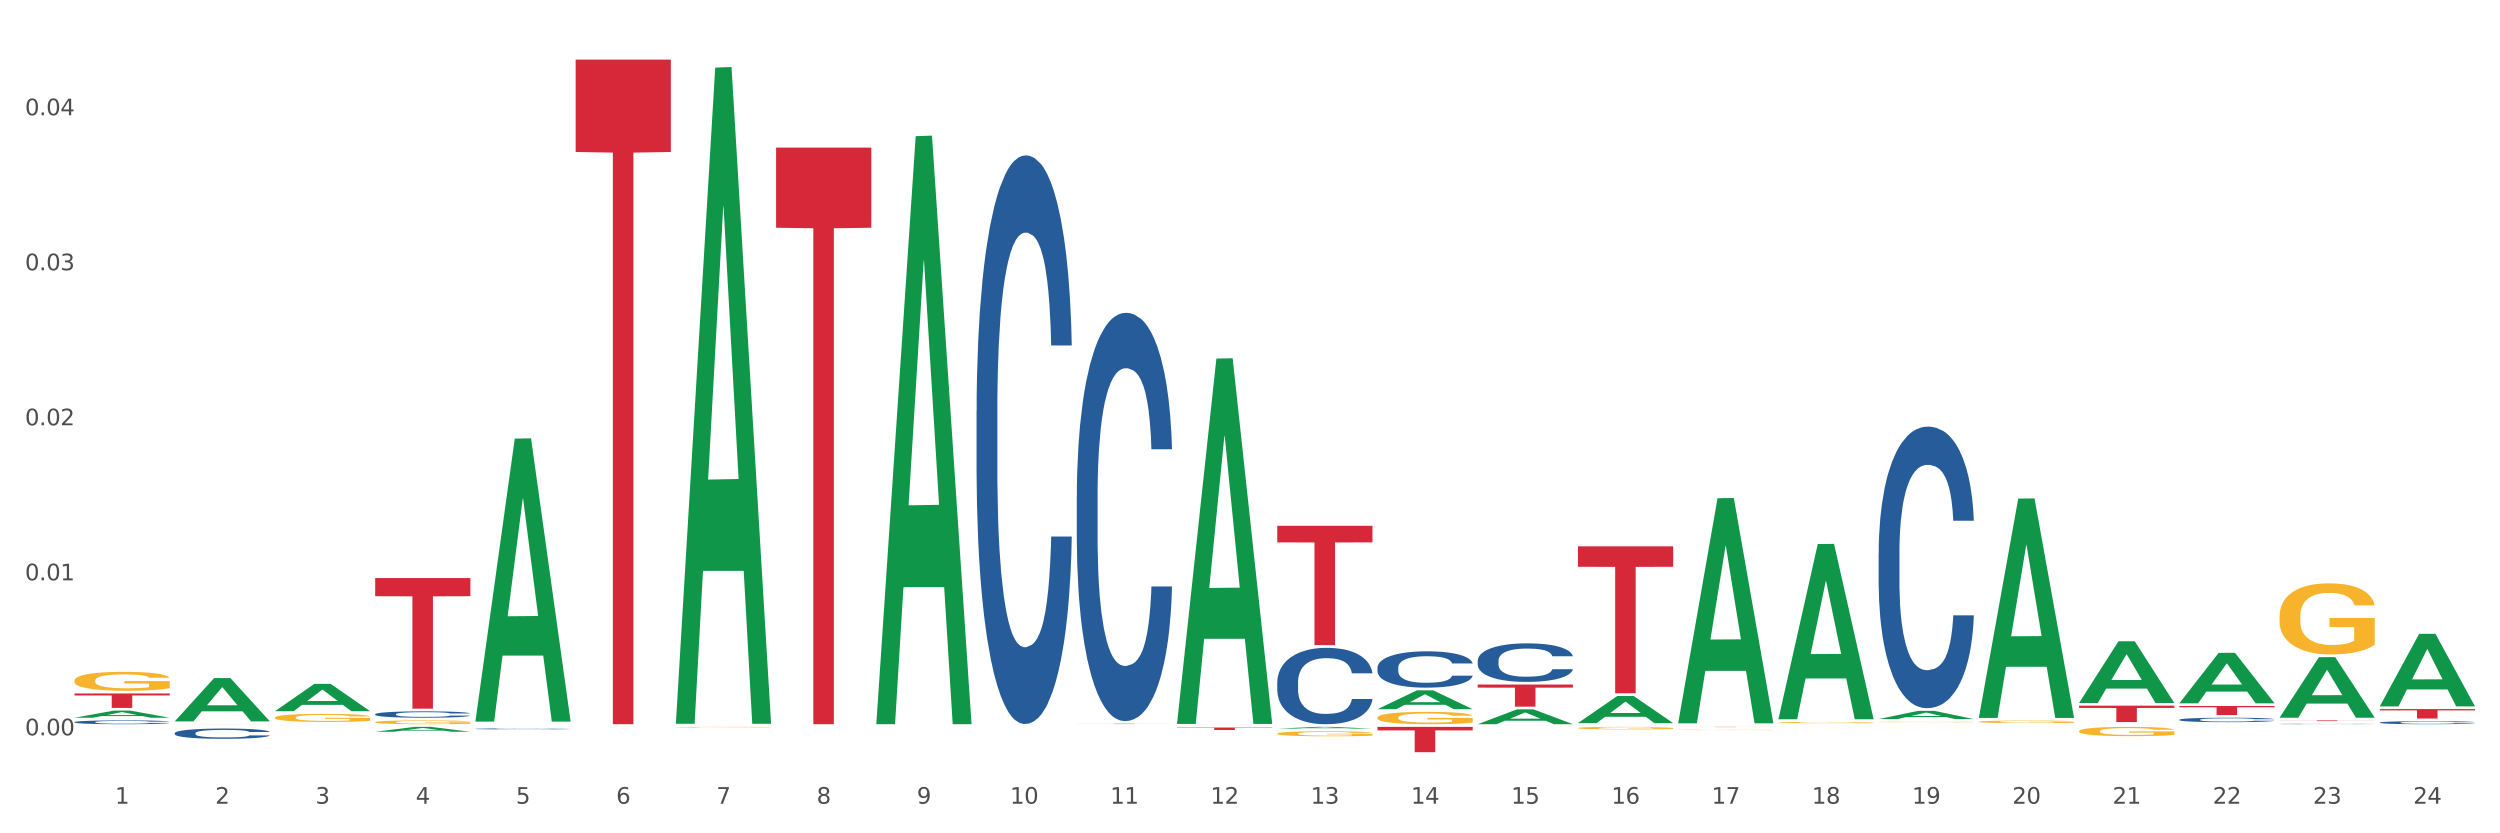 <?xml version="1.0" encoding="utf-8" standalone="no"?>
<!DOCTYPE svg PUBLIC "-//W3C//DTD SVG 1.1//EN"
  "http://www.w3.org/Graphics/SVG/1.1/DTD/svg11.dtd">
<svg xmlns:xlink="http://www.w3.org/1999/xlink" width="1080pt" height="360pt" viewBox="0 0 1080 360" xmlns="http://www.w3.org/2000/svg" version="1.1">
 <rect x="0" y="0" width="1080" height="360" fill="#333333" stroke="none"/>
 <defs>
  <style type="text/css">*{stroke-linejoin: round; stroke-linecap: butt}</style>
 </defs>
 <g id="figure_1">
  <g id="patch_1">
   <path d="M 0 360 
L 1080 360 
L 1080 0 
L 0 0 
z
" style="fill: #ffffff; stroke: #ffffff; stroke-linejoin: miter"/>
  </g>
  <g id="axes_1">
   <g id="matplotlib.axis_1">
    <g id="xtick_1">
     <g id="text_1">
      <!-- 1 -->
      <g style="fill: #4d4d4d" transform="translate(49.688 347.204) scale(0.096 -0.096)">
       <defs>
        <path id="DejaVuSans-31" d="M 794 531 
L 1825 531 
L 1825 4091 
L 703 3866 
L 703 4441 
L 1819 4666 
L 2450 4666 
L 2450 531 
L 3481 531 
L 3481 0 
L 794 0 
L 794 531 
z
" transform="scale(0.016)"/>
       </defs>
       <use xlink:href="#DejaVuSans-31"/>
      </g>
     </g>
    </g>
    <g id="xtick_2">
     <g id="text_2">
      <!-- 2 -->
      <g style="fill: #4d4d4d" transform="translate(92.988 347.204) scale(0.096 -0.096)">
       <defs>
        <path id="DejaVuSans-32" d="M 1228 531 
L 3431 531 
L 3431 0 
L 469 0 
L 469 531 
Q 828 903 1448 1529 
Q 2069 2156 2228 2338 
Q 2531 2678 2651 2914 
Q 2772 3150 2772 3378 
Q 2772 3750 2511 3984 
Q 2250 4219 1831 4219 
Q 1534 4219 1204 4116 
Q 875 4013 500 3803 
L 500 4441 
Q 881 4594 1212 4672 
Q 1544 4750 1819 4750 
Q 2544 4750 2975 4387 
Q 3406 4025 3406 3419 
Q 3406 3131 3298 2873 
Q 3191 2616 2906 2266 
Q 2828 2175 2409 1742 
Q 1991 1309 1228 531 
z
" transform="scale(0.016)"/>
       </defs>
       <use xlink:href="#DejaVuSans-32"/>
      </g>
     </g>
    </g>
    <g id="xtick_3">
     <g id="text_3">
      <!-- 3 -->
      <g style="fill: #4d4d4d" transform="translate(136.287 347.204) scale(0.096 -0.096)">
       <defs>
        <path id="DejaVuSans-33" d="M 2597 2516 
Q 3050 2419 3304 2112 
Q 3559 1806 3559 1356 
Q 3559 666 3084 287 
Q 2609 -91 1734 -91 
Q 1441 -91 1130 -33 
Q 819 25 488 141 
L 488 750 
Q 750 597 1062 519 
Q 1375 441 1716 441 
Q 2309 441 2620 675 
Q 2931 909 2931 1356 
Q 2931 1769 2642 2001 
Q 2353 2234 1838 2234 
L 1294 2234 
L 1294 2753 
L 1863 2753 
Q 2328 2753 2575 2939 
Q 2822 3125 2822 3475 
Q 2822 3834 2567 4026 
Q 2313 4219 1838 4219 
Q 1578 4219 1281 4162 
Q 984 4106 628 3988 
L 628 4550 
Q 988 4650 1302 4700 
Q 1616 4750 1894 4750 
Q 2613 4750 3031 4423 
Q 3450 4097 3450 3541 
Q 3450 3153 3228 2886 
Q 3006 2619 2597 2516 
z
" transform="scale(0.016)"/>
       </defs>
       <use xlink:href="#DejaVuSans-33"/>
      </g>
     </g>
    </g>
    <g id="xtick_4">
     <g id="text_4">
      <!-- 4 -->
      <g style="fill: #4d4d4d" transform="translate(179.587 347.204) scale(0.096 -0.096)">
       <defs>
        <path id="DejaVuSans-34" d="M 2419 4116 
L 825 1625 
L 2419 1625 
L 2419 4116 
z
M 2253 4666 
L 3047 4666 
L 3047 1625 
L 3713 1625 
L 3713 1100 
L 3047 1100 
L 3047 0 
L 2419 0 
L 2419 1100 
L 313 1100 
L 313 1709 
L 2253 4666 
z
" transform="scale(0.016)"/>
       </defs>
       <use xlink:href="#DejaVuSans-34"/>
      </g>
     </g>
    </g>
    <g id="xtick_5">
     <g id="text_5">
      <!-- 5 -->
      <g style="fill: #4d4d4d" transform="translate(222.887 347.204) scale(0.096 -0.096)">
       <defs>
        <path id="DejaVuSans-35" d="M 691 4666 
L 3169 4666 
L 3169 4134 
L 1269 4134 
L 1269 2991 
Q 1406 3038 1543 3061 
Q 1681 3084 1819 3084 
Q 2600 3084 3056 2656 
Q 3513 2228 3513 1497 
Q 3513 744 3044 326 
Q 2575 -91 1722 -91 
Q 1428 -91 1123 -41 
Q 819 9 494 109 
L 494 744 
Q 775 591 1075 516 
Q 1375 441 1709 441 
Q 2250 441 2565 725 
Q 2881 1009 2881 1497 
Q 2881 1984 2565 2268 
Q 2250 2553 1709 2553 
Q 1456 2553 1204 2497 
Q 953 2441 691 2322 
L 691 4666 
z
" transform="scale(0.016)"/>
       </defs>
       <use xlink:href="#DejaVuSans-35"/>
      </g>
     </g>
    </g>
    <g id="xtick_6">
     <g id="text_6">
      <!-- 6 -->
      <g style="fill: #4d4d4d" transform="translate(266.186 347.204) scale(0.096 -0.096)">
       <defs>
        <path id="DejaVuSans-36" d="M 2113 2584 
Q 1688 2584 1439 2293 
Q 1191 2003 1191 1497 
Q 1191 994 1439 701 
Q 1688 409 2113 409 
Q 2538 409 2786 701 
Q 3034 994 3034 1497 
Q 3034 2003 2786 2293 
Q 2538 2584 2113 2584 
z
M 3366 4563 
L 3366 3988 
Q 3128 4100 2886 4159 
Q 2644 4219 2406 4219 
Q 1781 4219 1451 3797 
Q 1122 3375 1075 2522 
Q 1259 2794 1537 2939 
Q 1816 3084 2150 3084 
Q 2853 3084 3261 2657 
Q 3669 2231 3669 1497 
Q 3669 778 3244 343 
Q 2819 -91 2113 -91 
Q 1303 -91 875 529 
Q 447 1150 447 2328 
Q 447 3434 972 4092 
Q 1497 4750 2381 4750 
Q 2619 4750 2861 4703 
Q 3103 4656 3366 4563 
z
" transform="scale(0.016)"/>
       </defs>
       <use xlink:href="#DejaVuSans-36"/>
      </g>
     </g>
    </g>
    <g id="xtick_7">
     <g id="text_7">
      <!-- 7 -->
      <g style="fill: #4d4d4d" transform="translate(309.486 347.204) scale(0.096 -0.096)">
       <defs>
        <path id="DejaVuSans-37" d="M 525 4666 
L 3525 4666 
L 3525 4397 
L 1831 0 
L 1172 0 
L 2766 4134 
L 525 4134 
L 525 4666 
z
" transform="scale(0.016)"/>
       </defs>
       <use xlink:href="#DejaVuSans-37"/>
      </g>
     </g>
    </g>
    <g id="xtick_8">
     <g id="text_8">
      <!-- 8 -->
      <g style="fill: #4d4d4d" transform="translate(352.785 347.204) scale(0.096 -0.096)">
       <defs>
        <path id="DejaVuSans-38" d="M 2034 2216 
Q 1584 2216 1326 1975 
Q 1069 1734 1069 1313 
Q 1069 891 1326 650 
Q 1584 409 2034 409 
Q 2484 409 2743 651 
Q 3003 894 3003 1313 
Q 3003 1734 2745 1975 
Q 2488 2216 2034 2216 
z
M 1403 2484 
Q 997 2584 770 2862 
Q 544 3141 544 3541 
Q 544 4100 942 4425 
Q 1341 4750 2034 4750 
Q 2731 4750 3128 4425 
Q 3525 4100 3525 3541 
Q 3525 3141 3298 2862 
Q 3072 2584 2669 2484 
Q 3125 2378 3379 2068 
Q 3634 1759 3634 1313 
Q 3634 634 3220 271 
Q 2806 -91 2034 -91 
Q 1263 -91 848 271 
Q 434 634 434 1313 
Q 434 1759 690 2068 
Q 947 2378 1403 2484 
z
M 1172 3481 
Q 1172 3119 1398 2916 
Q 1625 2713 2034 2713 
Q 2441 2713 2670 2916 
Q 2900 3119 2900 3481 
Q 2900 3844 2670 4047 
Q 2441 4250 2034 4250 
Q 1625 4250 1398 4047 
Q 1172 3844 1172 3481 
z
" transform="scale(0.016)"/>
       </defs>
       <use xlink:href="#DejaVuSans-38"/>
      </g>
     </g>
    </g>
    <g id="xtick_9">
     <g id="text_9">
      <!-- 9 -->
      <g style="fill: #4d4d4d" transform="translate(396.085 347.204) scale(0.096 -0.096)">
       <defs>
        <path id="DejaVuSans-39" d="M 703 97 
L 703 672 
Q 941 559 1184 500 
Q 1428 441 1663 441 
Q 2288 441 2617 861 
Q 2947 1281 2994 2138 
Q 2813 1869 2534 1725 
Q 2256 1581 1919 1581 
Q 1219 1581 811 2004 
Q 403 2428 403 3163 
Q 403 3881 828 4315 
Q 1253 4750 1959 4750 
Q 2769 4750 3195 4129 
Q 3622 3509 3622 2328 
Q 3622 1225 3098 567 
Q 2575 -91 1691 -91 
Q 1453 -91 1209 -44 
Q 966 3 703 97 
z
M 1959 2075 
Q 2384 2075 2632 2365 
Q 2881 2656 2881 3163 
Q 2881 3666 2632 3958 
Q 2384 4250 1959 4250 
Q 1534 4250 1286 3958 
Q 1038 3666 1038 3163 
Q 1038 2656 1286 2365 
Q 1534 2075 1959 2075 
z
" transform="scale(0.016)"/>
       </defs>
       <use xlink:href="#DejaVuSans-39"/>
      </g>
     </g>
    </g>
    <g id="xtick_10">
     <g id="text_10">
      <!-- 10 -->
      <g style="fill: #4d4d4d" transform="translate(436.331 347.204) scale(0.096 -0.096)">
       <defs>
        <path id="DejaVuSans-30" d="M 2034 4250 
Q 1547 4250 1301 3770 
Q 1056 3291 1056 2328 
Q 1056 1369 1301 889 
Q 1547 409 2034 409 
Q 2525 409 2770 889 
Q 3016 1369 3016 2328 
Q 3016 3291 2770 3770 
Q 2525 4250 2034 4250 
z
M 2034 4750 
Q 2819 4750 3233 4129 
Q 3647 3509 3647 2328 
Q 3647 1150 3233 529 
Q 2819 -91 2034 -91 
Q 1250 -91 836 529 
Q 422 1150 422 2328 
Q 422 3509 836 4129 
Q 1250 4750 2034 4750 
z
" transform="scale(0.016)"/>
       </defs>
       <use xlink:href="#DejaVuSans-31"/>
       <use xlink:href="#DejaVuSans-30" transform="translate(63.623 0)"/>
      </g>
     </g>
    </g>
    <g id="xtick_11">
     <g id="text_11">
      <!-- 11 -->
      <g style="fill: #4d4d4d" transform="translate(479.63 347.204) scale(0.096 -0.096)">
       <use xlink:href="#DejaVuSans-31"/>
       <use xlink:href="#DejaVuSans-31" transform="translate(63.623 0)"/>
      </g>
     </g>
    </g>
    <g id="xtick_12">
     <g id="text_12">
      <!-- 12 -->
      <g style="fill: #4d4d4d" transform="translate(522.93 347.204) scale(0.096 -0.096)">
       <use xlink:href="#DejaVuSans-31"/>
       <use xlink:href="#DejaVuSans-32" transform="translate(63.623 0)"/>
      </g>
     </g>
    </g>
    <g id="xtick_13">
     <g id="text_13">
      <!-- 13 -->
      <g style="fill: #4d4d4d" transform="translate(566.229 347.204) scale(0.096 -0.096)">
       <use xlink:href="#DejaVuSans-31"/>
       <use xlink:href="#DejaVuSans-33" transform="translate(63.623 0)"/>
      </g>
     </g>
    </g>
    <g id="xtick_14">
     <g id="text_14">
      <!-- 14 -->
      <g style="fill: #4d4d4d" transform="translate(609.529 347.204) scale(0.096 -0.096)">
       <use xlink:href="#DejaVuSans-31"/>
       <use xlink:href="#DejaVuSans-34" transform="translate(63.623 0)"/>
      </g>
     </g>
    </g>
    <g id="xtick_15">
     <g id="text_15">
      <!-- 15 -->
      <g style="fill: #4d4d4d" transform="translate(652.828 347.204) scale(0.096 -0.096)">
       <use xlink:href="#DejaVuSans-31"/>
       <use xlink:href="#DejaVuSans-35" transform="translate(63.623 0)"/>
      </g>
     </g>
    </g>
    <g id="xtick_16">
     <g id="text_16">
      <!-- 16 -->
      <g style="fill: #4d4d4d" transform="translate(696.128 347.204) scale(0.096 -0.096)">
       <use xlink:href="#DejaVuSans-31"/>
       <use xlink:href="#DejaVuSans-36" transform="translate(63.623 0)"/>
      </g>
     </g>
    </g>
    <g id="xtick_17">
     <g id="text_17">
      <!-- 17 -->
      <g style="fill: #4d4d4d" transform="translate(739.428 347.204) scale(0.096 -0.096)">
       <use xlink:href="#DejaVuSans-31"/>
       <use xlink:href="#DejaVuSans-37" transform="translate(63.623 0)"/>
      </g>
     </g>
    </g>
    <g id="xtick_18">
     <g id="text_18">
      <!-- 18 -->
      <g style="fill: #4d4d4d" transform="translate(782.727 347.204) scale(0.096 -0.096)">
       <use xlink:href="#DejaVuSans-31"/>
       <use xlink:href="#DejaVuSans-38" transform="translate(63.623 0)"/>
      </g>
     </g>
    </g>
    <g id="xtick_19">
     <g id="text_19">
      <!-- 19 -->
      <g style="fill: #4d4d4d" transform="translate(826.027 347.204) scale(0.096 -0.096)">
       <use xlink:href="#DejaVuSans-31"/>
       <use xlink:href="#DejaVuSans-39" transform="translate(63.623 0)"/>
      </g>
     </g>
    </g>
    <g id="xtick_20">
     <g id="text_20">
      <!-- 20 -->
      <g style="fill: #4d4d4d" transform="translate(869.326 347.204) scale(0.096 -0.096)">
       <use xlink:href="#DejaVuSans-32"/>
       <use xlink:href="#DejaVuSans-30" transform="translate(63.623 0)"/>
      </g>
     </g>
    </g>
    <g id="xtick_21">
     <g id="text_21">
      <!-- 21 -->
      <g style="fill: #4d4d4d" transform="translate(912.626 347.204) scale(0.096 -0.096)">
       <use xlink:href="#DejaVuSans-32"/>
       <use xlink:href="#DejaVuSans-31" transform="translate(63.623 0)"/>
      </g>
     </g>
    </g>
    <g id="xtick_22">
     <g id="text_22">
      <!-- 22 -->
      <g style="fill: #4d4d4d" transform="translate(955.926 347.204) scale(0.096 -0.096)">
       <use xlink:href="#DejaVuSans-32"/>
       <use xlink:href="#DejaVuSans-32" transform="translate(63.623 0)"/>
      </g>
     </g>
    </g>
    <g id="xtick_23">
     <g id="text_23">
      <!-- 23 -->
      <g style="fill: #4d4d4d" transform="translate(999.225 347.204) scale(0.096 -0.096)">
       <use xlink:href="#DejaVuSans-32"/>
       <use xlink:href="#DejaVuSans-33" transform="translate(63.623 0)"/>
      </g>
     </g>
    </g>
    <g id="xtick_24">
     <g id="text_24">
      <!-- 24 -->
      <g style="fill: #4d4d4d" transform="translate(1042.525 347.204) scale(0.096 -0.096)">
       <use xlink:href="#DejaVuSans-32"/>
       <use xlink:href="#DejaVuSans-34" transform="translate(63.623 0)"/>
      </g>
     </g>
    </g>
    <g id="xtick_25"/>
    <g id="xtick_26"/>
    <g id="xtick_27"/>
    <g id="xtick_28"/>
    <g id="xtick_29"/>
    <g id="xtick_30"/>
    <g id="xtick_31"/>
    <g id="xtick_32"/>
    <g id="xtick_33"/>
    <g id="xtick_34"/>
    <g id="xtick_35"/>
    <g id="xtick_36"/>
    <g id="xtick_37"/>
    <g id="xtick_38"/>
    <g id="xtick_39"/>
    <g id="xtick_40"/>
    <g id="xtick_41"/>
    <g id="xtick_42"/>
    <g id="xtick_43"/>
    <g id="xtick_44"/>
    <g id="xtick_45"/>
    <g id="xtick_46"/>
    <g id="xtick_47"/>
   </g>
   <g id="matplotlib.axis_2">
    <g id="ytick_1">
     <g id="text_25">
      <!-- 0.00 -->
      <g style="fill: #4d4d4d" transform="translate(10.8 317.66) scale(0.096 -0.096)">
       <defs>
        <path id="DejaVuSans-2e" d="M 684 794 
L 1344 794 
L 1344 0 
L 684 0 
L 684 794 
z
" transform="scale(0.016)"/>
       </defs>
       <use xlink:href="#DejaVuSans-30"/>
       <use xlink:href="#DejaVuSans-2e" transform="translate(63.623 0)"/>
       <use xlink:href="#DejaVuSans-30" transform="translate(95.41 0)"/>
       <use xlink:href="#DejaVuSans-30" transform="translate(159.033 0)"/>
      </g>
     </g>
    </g>
    <g id="ytick_2">
     <g id="text_26">
      <!-- 0.01 -->
      <g style="fill: #4d4d4d" transform="translate(10.8 250.692) scale(0.096 -0.096)">
       <use xlink:href="#DejaVuSans-30"/>
       <use xlink:href="#DejaVuSans-2e" transform="translate(63.623 0)"/>
       <use xlink:href="#DejaVuSans-30" transform="translate(95.41 0)"/>
       <use xlink:href="#DejaVuSans-31" transform="translate(159.033 0)"/>
      </g>
     </g>
    </g>
    <g id="ytick_3">
     <g id="text_27">
      <!-- 0.02 -->
      <g style="fill: #4d4d4d" transform="translate(10.8 183.724) scale(0.096 -0.096)">
       <use xlink:href="#DejaVuSans-30"/>
       <use xlink:href="#DejaVuSans-2e" transform="translate(63.623 0)"/>
       <use xlink:href="#DejaVuSans-30" transform="translate(95.41 0)"/>
       <use xlink:href="#DejaVuSans-32" transform="translate(159.033 0)"/>
      </g>
     </g>
    </g>
    <g id="ytick_4">
     <g id="text_28">
      <!-- 0.03 -->
      <g style="fill: #4d4d4d" transform="translate(10.8 116.756) scale(0.096 -0.096)">
       <use xlink:href="#DejaVuSans-30"/>
       <use xlink:href="#DejaVuSans-2e" transform="translate(63.623 0)"/>
       <use xlink:href="#DejaVuSans-30" transform="translate(95.41 0)"/>
       <use xlink:href="#DejaVuSans-33" transform="translate(159.033 0)"/>
      </g>
     </g>
    </g>
    <g id="ytick_5">
     <g id="text_29">
      <!-- 0.04 -->
      <g style="fill: #4d4d4d" transform="translate(10.8 49.788) scale(0.096 -0.096)">
       <use xlink:href="#DejaVuSans-30"/>
       <use xlink:href="#DejaVuSans-2e" transform="translate(63.623 0)"/>
       <use xlink:href="#DejaVuSans-30" transform="translate(95.41 0)"/>
       <use xlink:href="#DejaVuSans-34" transform="translate(159.033 0)"/>
      </g>
     </g>
    </g>
    <g id="ytick_6"/>
    <g id="ytick_7"/>
    <g id="ytick_8"/>
    <g id="ytick_9"/>
   </g>
   <g id="PolyCollection_1">
    <path d="M 32.175 310.051 
L 32.217 310.049 
L 49.18 306.981 
L 56.22 306.979 
L 73.31 310.057 
L 65.167 310.057 
L 61.478 309.34 
L 43.964 309.34 
L 43.837 309.352 
L 40.275 310.057 
L 32.175 310.057 
L 32.175 310.051 
L 46.169 308.912 
L 59.273 308.91 
L 52.785 307.635 
L 52.7 307.629 
L 52.615 307.638 
L 46.127 308.91 
L 46.169 308.912 
L 32.175 310.051 
z
" clip-path="url(#pef096ab748)" style="fill: #109648"/>
    <path d="M 32.175 299.575 
L 73.31 299.575 
L 73.31 300.443 
L 57.129 300.449 
L 57.129 305.825 
L 48.258 305.825 
L 48.258 300.449 
L 32.175 300.443 
L 32.175 299.581 
L 32.175 299.575 
z
" clip-path="url(#pef096ab748)" style="fill: #d62839"/>
    <path d="M 32.175 311.951 
L 32.224 311.95 
L 32.224 311.907 
L 32.369 311.85 
L 32.904 311.745 
L 33.585 311.665 
L 34.752 311.572 
L 35.384 311.532 
L 36.211 311.489 
L 37.912 311.418 
L 39.857 311.358 
L 41.219 311.325 
L 42.24 311.304 
L 44.525 311.266 
L 45.838 311.249 
L 47.199 311.236 
L 48.366 311.227 
L 50.311 311.216 
L 51.867 311.212 
L 53.666 311.21 
L 55.173 311.212 
L 57.167 311.218 
L 60.084 311.236 
L 61.203 311.246 
L 62.71 311.264 
L 64.266 311.289 
L 65.53 311.313 
L 66.989 311.347 
L 68.496 311.392 
L 69.955 311.45 
L 70.976 311.502 
L 71.802 311.558 
L 72.532 311.626 
L 73.066 311.7 
L 73.31 311.761 
L 64.412 311.761 
L 64.169 311.706 
L 63.682 311.645 
L 63.196 311.605 
L 62.661 311.572 
L 61.835 311.534 
L 61.105 311.51 
L 59.89 311.481 
L 58.771 311.463 
L 57.848 311.453 
L 56.729 311.444 
L 54.347 311.435 
L 52.645 311.435 
L 51.575 311.438 
L 50.263 311.445 
L 49.144 311.456 
L 47.831 311.474 
L 46.81 311.493 
L 45.789 311.519 
L 45.206 311.537 
L 44.331 311.57 
L 43.747 311.597 
L 42.969 311.644 
L 42.532 311.677 
L 41.754 311.763 
L 41.413 311.826 
L 41.267 311.87 
L 41.17 311.918 
L 41.17 312.153 
L 41.462 312.258 
L 41.705 312.304 
L 42.094 312.355 
L 42.823 312.421 
L 43.893 312.486 
L 45.011 312.532 
L 45.935 312.561 
L 46.81 312.582 
L 47.686 312.599 
L 48.755 312.614 
L 49.63 312.623 
L 50.943 312.632 
L 52.499 312.636 
L 53.715 312.636 
L 56.194 312.629 
L 57.313 312.621 
L 58.383 312.611 
L 59.549 312.594 
L 60.473 312.576 
L 61.008 312.563 
L 61.883 312.534 
L 62.564 312.504 
L 63.148 312.469 
L 63.536 312.439 
L 63.974 312.394 
L 64.314 312.343 
L 64.412 312.316 
L 73.31 312.316 
L 73.115 312.37 
L 72.775 312.423 
L 72.094 312.493 
L 71.559 312.534 
L 70.733 312.584 
L 69.857 312.626 
L 68.642 312.673 
L 67.524 312.707 
L 66.357 312.737 
L 65.092 312.764 
L 62.807 312.802 
L 61.981 312.813 
L 60.23 312.831 
L 58.869 312.841 
L 56.875 312.852 
L 54.833 312.858 
L 52.694 312.859 
L 50.797 312.856 
L 48.707 312.847 
L 47.394 312.838 
L 45.935 312.825 
L 44.233 312.804 
L 42.629 312.778 
L 41.122 312.748 
L 39.711 312.713 
L 38.399 312.674 
L 36.697 312.609 
L 35.433 312.546 
L 34.509 312.487 
L 33.877 312.438 
L 33.245 312.374 
L 32.904 312.331 
L 32.369 312.225 
L 32.175 312.127 
L 32.175 311.951 
z
" clip-path="url(#pef096ab748)" style="fill: #255c99"/>
    <path d="M 75.475 316.722 
L 75.523 316.718 
L 75.523 316.604 
L 75.669 316.45 
L 76.204 316.166 
L 76.885 315.952 
L 78.052 315.7 
L 78.684 315.595 
L 79.51 315.478 
L 81.212 315.287 
L 83.157 315.125 
L 84.518 315.036 
L 85.539 314.979 
L 87.825 314.878 
L 89.137 314.833 
L 90.499 314.797 
L 91.666 314.772 
L 93.611 314.744 
L 95.167 314.732 
L 96.966 314.728 
L 98.473 314.732 
L 100.467 314.748 
L 103.384 314.797 
L 104.502 314.825 
L 106.009 314.874 
L 107.565 314.939 
L 108.83 315.003 
L 110.288 315.097 
L 111.796 315.218 
L 113.254 315.372 
L 114.275 315.514 
L 115.102 315.664 
L 115.831 315.846 
L 116.366 316.045 
L 116.609 316.211 
L 107.711 316.211 
L 107.468 316.061 
L 106.982 315.899 
L 106.496 315.79 
L 105.961 315.7 
L 105.134 315.599 
L 104.405 315.534 
L 103.189 315.457 
L 102.071 315.409 
L 101.147 315.38 
L 100.029 315.356 
L 97.646 315.332 
L 95.945 315.332 
L 94.875 315.34 
L 93.562 315.36 
L 92.444 315.388 
L 91.131 315.437 
L 90.11 315.49 
L 89.089 315.559 
L 88.505 315.607 
L 87.63 315.696 
L 87.047 315.769 
L 86.269 315.895 
L 85.831 315.984 
L 85.053 316.215 
L 84.713 316.385 
L 84.567 316.503 
L 84.47 316.633 
L 84.47 317.265 
L 84.761 317.548 
L 85.005 317.67 
L 85.394 317.808 
L 86.123 317.986 
L 87.193 318.16 
L 88.311 318.286 
L 89.235 318.363 
L 90.11 318.42 
L 90.985 318.464 
L 92.055 318.505 
L 92.93 318.529 
L 94.243 318.553 
L 95.799 318.566 
L 97.014 318.566 
L 99.494 318.545 
L 100.612 318.525 
L 101.682 318.497 
L 102.849 318.452 
L 103.773 318.403 
L 104.308 318.367 
L 105.183 318.29 
L 105.864 318.209 
L 106.447 318.116 
L 106.836 318.035 
L 107.274 317.913 
L 107.614 317.775 
L 107.711 317.702 
L 116.609 317.702 
L 116.415 317.848 
L 116.074 317.99 
L 115.394 318.181 
L 114.859 318.29 
L 114.032 318.424 
L 113.157 318.537 
L 111.941 318.663 
L 110.823 318.756 
L 109.656 318.837 
L 108.392 318.91 
L 106.107 319.011 
L 105.28 319.04 
L 103.53 319.088 
L 102.168 319.117 
L 100.175 319.145 
L 98.133 319.161 
L 95.993 319.165 
L 94.097 319.157 
L 92.006 319.133 
L 90.693 319.109 
L 89.235 319.072 
L 87.533 319.015 
L 85.928 318.946 
L 84.421 318.865 
L 83.011 318.772 
L 81.698 318.667 
L 79.996 318.493 
L 78.732 318.322 
L 77.808 318.164 
L 77.176 318.031 
L 76.544 317.86 
L 76.204 317.743 
L 75.669 317.459 
L 75.475 317.196 
L 75.475 316.722 
z
" clip-path="url(#pef096ab748)" style="fill: #255c99"/>
    <path d="M 162.074 308.54 
L 162.122 308.537 
L 162.122 308.467 
L 162.268 308.371 
L 162.803 308.195 
L 163.484 308.061 
L 164.651 307.905 
L 165.283 307.84 
L 166.109 307.767 
L 167.811 307.648 
L 169.756 307.547 
L 171.118 307.492 
L 172.139 307.457 
L 174.424 307.394 
L 175.737 307.366 
L 177.098 307.343 
L 178.265 307.328 
L 180.21 307.311 
L 181.766 307.303 
L 183.565 307.301 
L 185.072 307.303 
L 187.066 307.313 
L 189.983 307.343 
L 191.101 307.361 
L 192.609 307.391 
L 194.165 307.432 
L 195.429 307.472 
L 196.887 307.53 
L 198.395 307.605 
L 199.853 307.701 
L 200.874 307.789 
L 201.701 307.882 
L 202.43 307.996 
L 202.965 308.119 
L 203.208 308.222 
L 194.31 308.222 
L 194.067 308.129 
L 193.581 308.029 
L 193.095 307.961 
L 192.56 307.905 
L 191.733 307.842 
L 191.004 307.802 
L 189.789 307.754 
L 188.67 307.724 
L 187.746 307.706 
L 186.628 307.691 
L 184.246 307.676 
L 182.544 307.676 
L 181.474 307.681 
L 180.161 307.693 
L 179.043 307.711 
L 177.73 307.741 
L 176.709 307.774 
L 175.688 307.817 
L 175.105 307.847 
L 174.229 307.903 
L 173.646 307.948 
L 172.868 308.026 
L 172.43 308.081 
L 171.652 308.225 
L 171.312 308.331 
L 171.166 308.404 
L 171.069 308.484 
L 171.069 308.877 
L 171.361 309.054 
L 171.604 309.129 
L 171.993 309.215 
L 172.722 309.326 
L 173.792 309.434 
L 174.91 309.512 
L 175.834 309.56 
L 176.709 309.595 
L 177.584 309.623 
L 178.654 309.648 
L 179.529 309.663 
L 180.842 309.678 
L 182.398 309.686 
L 183.613 309.686 
L 186.093 309.673 
L 187.212 309.661 
L 188.281 309.643 
L 189.448 309.616 
L 190.372 309.585 
L 190.907 309.563 
L 191.782 309.515 
L 192.463 309.464 
L 193.046 309.406 
L 193.435 309.356 
L 193.873 309.28 
L 194.213 309.195 
L 194.31 309.149 
L 203.208 309.149 
L 203.014 309.24 
L 202.674 309.328 
L 201.993 309.447 
L 201.458 309.515 
L 200.631 309.598 
L 199.756 309.668 
L 198.541 309.746 
L 197.422 309.804 
L 196.255 309.855 
L 194.991 309.9 
L 192.706 309.963 
L 191.879 309.981 
L 190.129 310.011 
L 188.767 310.029 
L 186.774 310.046 
L 184.732 310.056 
L 182.592 310.059 
L 180.696 310.054 
L 178.605 310.039 
L 177.293 310.024 
L 175.834 310.001 
L 174.132 309.966 
L 172.528 309.923 
L 171.02 309.872 
L 169.61 309.815 
L 168.297 309.749 
L 166.596 309.641 
L 165.331 309.535 
L 164.408 309.437 
L 163.776 309.354 
L 163.143 309.248 
L 162.803 309.175 
L 162.268 308.998 
L 162.074 308.835 
L 162.074 308.54 
z
" clip-path="url(#pef096ab748)" style="fill: #255c99"/>
    <path d="M 205.373 314.869 
L 205.422 314.869 
L 205.422 314.858 
L 205.568 314.843 
L 206.103 314.816 
L 206.783 314.796 
L 207.95 314.772 
L 208.582 314.761 
L 209.409 314.75 
L 211.111 314.732 
L 213.056 314.716 
L 214.417 314.708 
L 215.438 314.702 
L 217.723 314.693 
L 219.036 314.688 
L 220.398 314.685 
L 221.565 314.683 
L 223.51 314.68 
L 225.065 314.679 
L 226.864 314.678 
L 228.372 314.679 
L 230.365 314.68 
L 233.283 314.685 
L 234.401 314.688 
L 235.908 314.692 
L 237.464 314.699 
L 238.728 314.705 
L 240.187 314.714 
L 241.694 314.725 
L 243.153 314.74 
L 244.174 314.754 
L 245.001 314.768 
L 245.73 314.786 
L 246.265 314.805 
L 246.508 314.821 
L 237.61 314.821 
L 237.367 314.806 
L 236.881 314.791 
L 236.394 314.78 
L 235.86 314.772 
L 235.033 314.762 
L 234.304 314.756 
L 233.088 314.748 
L 231.97 314.744 
L 231.046 314.741 
L 229.928 314.739 
L 227.545 314.736 
L 225.843 314.736 
L 224.774 314.737 
L 223.461 314.739 
L 222.343 314.742 
L 221.03 314.746 
L 220.009 314.751 
L 218.988 314.758 
L 218.404 314.763 
L 217.529 314.771 
L 216.945 314.778 
L 216.168 314.79 
L 215.73 314.799 
L 214.952 314.821 
L 214.612 314.837 
L 214.466 314.848 
L 214.368 314.861 
L 214.368 314.922 
L 214.66 314.949 
L 214.903 314.96 
L 215.292 314.974 
L 216.022 314.991 
L 217.091 315.007 
L 218.21 315.019 
L 219.133 315.027 
L 220.009 315.032 
L 220.884 315.037 
L 221.954 315.04 
L 222.829 315.043 
L 224.142 315.045 
L 225.698 315.046 
L 226.913 315.046 
L 229.393 315.044 
L 230.511 315.042 
L 231.581 315.04 
L 232.748 315.035 
L 233.672 315.031 
L 234.206 315.027 
L 235.082 315.02 
L 235.762 315.012 
L 236.346 315.003 
L 236.735 314.995 
L 237.172 314.984 
L 237.513 314.97 
L 237.61 314.964 
L 246.508 314.964 
L 246.313 314.977 
L 245.973 314.991 
L 245.292 315.009 
L 244.758 315.02 
L 243.931 315.033 
L 243.056 315.044 
L 241.84 315.056 
L 240.722 315.065 
L 239.555 315.072 
L 238.291 315.079 
L 236.005 315.089 
L 235.179 315.092 
L 233.428 315.096 
L 232.067 315.099 
L 230.074 315.102 
L 228.031 315.103 
L 225.892 315.104 
L 223.996 315.103 
L 221.905 315.101 
L 220.592 315.098 
L 219.133 315.095 
L 217.432 315.089 
L 215.827 315.083 
L 214.32 315.075 
L 212.91 315.066 
L 211.597 315.056 
L 209.895 315.039 
L 208.631 315.023 
L 207.707 315.008 
L 207.075 314.995 
L 206.443 314.979 
L 206.103 314.967 
L 205.568 314.94 
L 205.373 314.915 
L 205.373 314.869 
z
" clip-path="url(#pef096ab748)" style="fill: #255c99"/>
    <path d="M 421.871 177.502 
L 421.92 177.278 
L 421.92 170.996 
L 422.066 162.471 
L 422.601 146.766 
L 423.281 134.875 
L 424.448 120.965 
L 425.08 115.132 
L 425.907 108.626 
L 427.609 98.082 
L 429.554 89.107 
L 430.915 84.172 
L 431.936 81.031 
L 434.221 75.422 
L 435.534 72.954 
L 436.896 70.935 
L 438.063 69.589 
L 440.007 68.018 
L 441.563 67.345 
L 443.362 67.121 
L 444.87 67.345 
L 446.863 68.243 
L 449.781 70.935 
L 450.899 72.505 
L 452.406 75.198 
L 453.962 78.787 
L 455.226 82.377 
L 456.685 87.537 
L 458.192 94.268 
L 459.651 102.793 
L 460.672 110.645 
L 461.499 118.946 
L 462.228 129.042 
L 462.763 140.035 
L 463.006 149.234 
L 454.108 149.234 
L 453.865 140.933 
L 453.379 131.959 
L 452.892 125.901 
L 452.358 120.965 
L 451.531 115.357 
L 450.802 111.767 
L 449.586 107.504 
L 448.468 104.812 
L 447.544 103.242 
L 446.426 101.895 
L 444.043 100.549 
L 442.341 100.549 
L 441.272 100.998 
L 439.959 102.12 
L 438.84 103.69 
L 437.528 106.383 
L 436.507 109.299 
L 435.486 113.113 
L 434.902 115.805 
L 434.027 120.741 
L 433.443 124.779 
L 432.665 131.734 
L 432.228 136.67 
L 431.45 149.458 
L 431.11 158.881 
L 430.964 165.387 
L 430.866 172.566 
L 430.866 207.565 
L 431.158 223.27 
L 431.401 230.001 
L 431.79 237.628 
L 432.52 247.5 
L 433.589 257.147 
L 434.708 264.102 
L 435.631 268.365 
L 436.507 271.506 
L 437.382 273.974 
L 438.452 276.217 
L 439.327 277.563 
L 440.64 278.909 
L 442.195 279.582 
L 443.411 279.582 
L 445.891 278.461 
L 447.009 277.339 
L 448.079 275.768 
L 449.246 273.3 
L 450.17 270.608 
L 450.704 268.589 
L 451.58 264.326 
L 452.26 259.839 
L 452.844 254.679 
L 453.233 250.192 
L 453.67 243.462 
L 454.011 235.834 
L 454.108 231.795 
L 463.006 231.795 
L 462.811 239.872 
L 462.471 247.724 
L 461.79 258.269 
L 461.255 264.326 
L 460.429 271.73 
L 459.554 278.012 
L 458.338 284.967 
L 457.22 290.127 
L 456.053 294.614 
L 454.789 298.652 
L 452.503 304.261 
L 451.677 305.832 
L 449.926 308.524 
L 448.565 310.094 
L 446.571 311.665 
L 444.529 312.562 
L 442.39 312.786 
L 440.494 312.338 
L 438.403 310.992 
L 437.09 309.645 
L 435.631 307.626 
L 433.93 304.485 
L 432.325 300.671 
L 430.818 296.184 
L 429.408 291.024 
L 428.095 285.191 
L 426.393 275.544 
L 425.129 266.121 
L 424.205 257.371 
L 423.573 249.968 
L 422.941 240.545 
L 422.601 234.039 
L 422.066 218.334 
L 421.871 203.751 
L 421.871 177.502 
z
" clip-path="url(#pef096ab748)" style="fill: #255c99"/>
    <path d="M 465.171 214.383 
L 465.219 214.222 
L 465.219 209.712 
L 465.365 203.59 
L 465.9 192.315 
L 466.581 183.778 
L 467.748 173.791 
L 468.38 169.603 
L 469.206 164.931 
L 470.908 157.361 
L 472.853 150.917 
L 474.215 147.374 
L 475.236 145.119 
L 477.521 141.092 
L 478.834 139.32 
L 480.195 137.87 
L 481.362 136.904 
L 483.307 135.776 
L 484.863 135.293 
L 486.662 135.132 
L 488.169 135.293 
L 490.163 135.937 
L 493.08 137.87 
L 494.198 138.998 
L 495.706 140.93 
L 497.262 143.508 
L 498.526 146.085 
L 499.985 149.79 
L 501.492 154.622 
L 502.95 160.743 
L 503.972 166.381 
L 504.798 172.341 
L 505.527 179.59 
L 506.062 187.483 
L 506.305 194.087 
L 497.408 194.087 
L 497.164 188.127 
L 496.678 181.684 
L 496.192 177.335 
L 495.657 173.791 
L 494.831 169.764 
L 494.101 167.186 
L 492.886 164.126 
L 491.767 162.193 
L 490.843 161.065 
L 489.725 160.099 
L 487.343 159.133 
L 485.641 159.133 
L 484.571 159.455 
L 483.258 160.26 
L 482.14 161.388 
L 480.827 163.321 
L 479.806 165.415 
L 478.785 168.153 
L 478.202 170.086 
L 477.326 173.63 
L 476.743 176.529 
L 475.965 181.523 
L 475.527 185.066 
L 474.749 194.248 
L 474.409 201.013 
L 474.263 205.685 
L 474.166 210.839 
L 474.166 235.967 
L 474.458 247.243 
L 474.701 252.075 
L 475.09 257.552 
L 475.819 264.64 
L 476.889 271.566 
L 478.007 276.56 
L 478.931 279.62 
L 479.806 281.875 
L 480.681 283.647 
L 481.751 285.258 
L 482.626 286.224 
L 483.939 287.191 
L 485.495 287.674 
L 486.711 287.674 
L 489.19 286.869 
L 490.309 286.063 
L 491.378 284.936 
L 492.545 283.164 
L 493.469 281.231 
L 494.004 279.781 
L 494.879 276.721 
L 495.56 273.499 
L 496.143 269.794 
L 496.532 266.573 
L 496.97 261.74 
L 497.31 256.264 
L 497.408 253.364 
L 506.305 253.364 
L 506.111 259.163 
L 505.771 264.801 
L 505.09 272.372 
L 504.555 276.721 
L 503.728 282.036 
L 502.853 286.547 
L 501.638 291.54 
L 500.519 295.245 
L 499.352 298.466 
L 498.088 301.366 
L 495.803 305.393 
L 494.976 306.52 
L 493.226 308.453 
L 491.865 309.581 
L 489.871 310.708 
L 487.829 311.353 
L 485.69 311.514 
L 483.793 311.192 
L 481.702 310.225 
L 480.39 309.259 
L 478.931 307.809 
L 477.229 305.554 
L 475.625 302.816 
L 474.117 299.594 
L 472.707 295.889 
L 471.394 291.701 
L 469.693 284.775 
L 468.429 278.009 
L 467.505 271.727 
L 466.873 266.412 
L 466.241 259.646 
L 465.9 254.975 
L 465.365 243.699 
L 465.171 233.229 
L 465.171 214.383 
z
" clip-path="url(#pef096ab748)" style="fill: #255c99"/>
    <path d="M 75.475 312.831 
L 75.523 312.831 
L 75.523 312.829 
L 75.62 312.828 
L 76.106 312.824 
L 76.834 312.821 
L 77.369 312.82 
L 77.903 312.819 
L 78.534 312.817 
L 79.311 312.816 
L 80.72 312.814 
L 81.594 312.813 
L 82.662 312.812 
L 84.605 312.81 
L 86.013 312.81 
L 87.47 312.809 
L 89.85 312.808 
L 91.404 312.808 
L 93.055 312.807 
L 95.046 312.807 
L 96.552 312.807 
L 99.854 312.807 
L 102.671 312.808 
L 104.031 312.808 
L 105.779 312.809 
L 106.702 312.809 
L 108.207 312.81 
L 109.762 312.811 
L 110.83 312.812 
L 112.433 312.813 
L 113.647 312.815 
L 114.764 312.817 
L 115.346 312.818 
L 115.784 312.819 
L 116.172 312.821 
L 116.561 312.823 
L 107.819 312.823 
L 107.479 312.822 
L 106.945 312.82 
L 106.168 312.818 
L 105.488 312.818 
L 104.322 312.816 
L 103.254 312.816 
L 102.137 312.815 
L 100.777 312.815 
L 99.709 312.814 
L 98.203 312.814 
L 95.241 312.814 
L 93.249 312.815 
L 91.89 312.815 
L 91.015 312.815 
L 90.238 312.816 
L 89.364 312.817 
L 88.344 312.818 
L 87.616 312.818 
L 86.887 312.82 
L 86.305 312.821 
L 85.77 312.822 
L 85.333 312.824 
L 84.993 312.825 
L 84.702 312.827 
L 84.459 312.83 
L 84.459 312.836 
L 84.556 312.838 
L 84.799 312.84 
L 85.09 312.841 
L 85.576 312.843 
L 86.013 312.844 
L 86.839 312.846 
L 87.762 312.847 
L 88.49 312.848 
L 89.218 312.849 
L 90.481 312.85 
L 91.89 312.851 
L 93.104 312.851 
L 94.755 312.852 
L 95.872 312.852 
L 96.843 312.852 
L 99.223 312.852 
L 100.923 312.852 
L 102.817 312.852 
L 104.274 312.851 
L 105.488 312.851 
L 106.848 312.85 
L 107.722 312.849 
L 107.722 312.839 
L 97.037 312.839 
L 97.037 312.833 
L 116.609 312.833 
L 116.609 312.852 
L 115.784 312.853 
L 114.861 312.854 
L 113.89 312.855 
L 112.433 312.856 
L 110.684 312.857 
L 109.13 312.857 
L 107.479 312.858 
L 105.536 312.858 
L 103.011 312.859 
L 101.457 312.859 
L 99.514 312.859 
L 97.232 312.859 
L 95.241 312.859 
L 93.298 312.859 
L 91.258 312.859 
L 89.267 312.858 
L 87.762 312.857 
L 86.256 312.857 
L 84.653 312.856 
L 83.391 312.855 
L 82.419 312.854 
L 81.351 312.853 
L 80.185 312.851 
L 79.311 312.85 
L 78.534 312.849 
L 77.709 312.847 
L 77.126 312.845 
L 76.543 312.843 
L 76.203 312.842 
L 75.815 312.84 
L 75.523 312.837 
L 75.475 312.831 
z
" clip-path="url(#pef096ab748)" style="fill: #f7b32b"/>
    <path d="M 162.074 311.973 
L 162.122 311.972 
L 162.122 311.917 
L 162.219 311.871 
L 162.705 311.758 
L 163.434 311.665 
L 163.968 311.615 
L 164.502 311.574 
L 165.133 311.534 
L 165.91 311.492 
L 167.319 311.43 
L 168.193 311.398 
L 169.261 311.365 
L 171.204 311.317 
L 172.612 311.29 
L 174.069 311.268 
L 176.449 311.24 
L 178.003 311.228 
L 179.654 311.219 
L 181.645 311.213 
L 183.151 311.212 
L 186.453 311.216 
L 189.27 311.23 
L 190.63 311.24 
L 192.378 311.259 
L 193.301 311.271 
L 194.807 311.295 
L 196.361 311.326 
L 197.429 311.353 
L 199.032 311.404 
L 200.246 311.456 
L 201.363 311.519 
L 201.946 311.562 
L 202.383 311.603 
L 202.771 311.65 
L 203.16 311.723 
L 194.418 311.723 
L 194.078 311.671 
L 193.544 311.621 
L 192.767 311.573 
L 192.087 311.543 
L 190.921 311.505 
L 189.853 311.481 
L 188.736 311.463 
L 187.376 311.448 
L 186.308 311.441 
L 184.802 311.435 
L 181.84 311.436 
L 179.849 311.448 
L 178.489 311.463 
L 177.615 311.477 
L 176.838 311.492 
L 175.963 311.513 
L 174.943 311.544 
L 174.215 311.573 
L 173.487 311.609 
L 172.904 311.645 
L 172.37 311.687 
L 171.932 311.732 
L 171.592 311.779 
L 171.301 311.836 
L 171.058 311.931 
L 171.058 312.137 
L 171.155 312.184 
L 171.398 312.245 
L 171.69 312.292 
L 172.175 312.348 
L 172.612 312.385 
L 173.438 312.44 
L 174.361 312.485 
L 175.089 312.513 
L 175.818 312.537 
L 177.08 312.57 
L 178.489 312.597 
L 179.703 312.614 
L 181.354 312.629 
L 182.471 312.635 
L 183.442 312.638 
L 185.822 312.638 
L 187.522 312.634 
L 189.416 312.623 
L 190.873 312.61 
L 192.087 312.593 
L 193.447 312.566 
L 194.321 312.54 
L 194.321 312.226 
L 183.637 312.224 
L 183.637 312.015 
L 203.208 312.015 
L 203.208 312.629 
L 202.383 312.661 
L 201.46 312.689 
L 200.489 312.715 
L 199.032 312.746 
L 197.283 312.777 
L 195.729 312.798 
L 194.078 312.816 
L 192.136 312.832 
L 189.61 312.847 
L 188.056 312.853 
L 186.113 312.858 
L 183.831 312.859 
L 181.84 312.856 
L 179.897 312.849 
L 177.857 312.835 
L 175.866 312.816 
L 174.361 312.796 
L 172.855 312.772 
L 171.253 312.74 
L 169.99 312.71 
L 169.019 312.683 
L 167.95 312.649 
L 166.785 312.604 
L 165.91 312.563 
L 165.133 312.521 
L 164.308 312.467 
L 163.725 312.42 
L 163.142 312.361 
L 162.802 312.318 
L 162.414 312.25 
L 162.122 312.155 
L 162.074 311.973 
z
" clip-path="url(#pef096ab748)" style="fill: #f7b32b"/>
    <path d="M 291.972 314.139 
L 292.021 314.139 
L 292.021 314.13 
L 292.118 314.122 
L 292.604 314.103 
L 293.332 314.088 
L 293.867 314.079 
L 294.401 314.073 
L 295.032 314.066 
L 295.809 314.059 
L 297.218 314.049 
L 298.092 314.043 
L 299.16 314.038 
L 301.103 314.03 
L 302.511 314.025 
L 303.968 314.022 
L 306.348 314.017 
L 307.902 314.015 
L 309.553 314.014 
L 311.544 314.013 
L 313.05 314.012 
L 316.352 314.013 
L 319.169 314.015 
L 320.529 314.017 
L 322.277 314.02 
L 323.2 314.022 
L 324.705 314.026 
L 326.259 314.031 
L 327.328 314.036 
L 328.931 314.044 
L 330.145 314.053 
L 331.262 314.063 
L 331.844 314.071 
L 332.281 314.077 
L 332.67 314.085 
L 333.059 314.097 
L 324.317 314.097 
L 323.977 314.089 
L 323.443 314.08 
L 322.666 314.072 
L 321.986 314.067 
L 320.82 314.061 
L 319.752 314.057 
L 318.635 314.054 
L 317.275 314.052 
L 316.206 314.05 
L 314.701 314.049 
L 311.738 314.05 
L 309.747 314.052 
L 308.387 314.054 
L 307.513 314.056 
L 306.736 314.059 
L 305.862 314.062 
L 304.842 314.068 
L 304.114 314.072 
L 303.385 314.078 
L 302.803 314.084 
L 302.268 314.091 
L 301.831 314.099 
L 301.491 314.107 
L 301.2 314.116 
L 300.957 314.132 
L 300.957 314.166 
L 301.054 314.174 
L 301.297 314.184 
L 301.588 314.192 
L 302.074 314.201 
L 302.511 314.207 
L 303.337 314.216 
L 304.259 314.224 
L 304.988 314.229 
L 305.716 314.233 
L 306.979 314.238 
L 308.387 314.243 
L 309.602 314.245 
L 311.253 314.248 
L 312.37 314.249 
L 313.341 314.249 
L 315.721 314.249 
L 317.421 314.249 
L 319.315 314.247 
L 320.772 314.245 
L 321.986 314.242 
L 323.346 314.237 
L 324.22 314.233 
L 324.22 314.181 
L 313.535 314.181 
L 313.535 314.146 
L 333.107 314.146 
L 333.107 314.248 
L 332.281 314.253 
L 331.359 314.258 
L 330.387 314.262 
L 328.931 314.267 
L 327.182 314.272 
L 325.628 314.276 
L 323.977 314.279 
L 322.034 314.282 
L 319.509 314.284 
L 317.955 314.285 
L 316.012 314.286 
L 313.73 314.286 
L 311.738 314.286 
L 309.796 314.284 
L 307.756 314.282 
L 305.765 314.279 
L 304.259 314.276 
L 302.754 314.272 
L 301.151 314.266 
L 299.889 314.261 
L 298.917 314.257 
L 297.849 314.251 
L 296.683 314.244 
L 295.809 314.237 
L 295.032 314.23 
L 294.206 314.221 
L 293.624 314.213 
L 293.041 314.203 
L 292.701 314.196 
L 292.312 314.185 
L 292.021 314.169 
L 291.972 314.139 
z
" clip-path="url(#pef096ab748)" style="fill: #f7b32b"/>
    <path d="M 551.77 316.914 
L 551.819 316.912 
L 551.819 316.84 
L 551.916 316.779 
L 552.401 316.63 
L 553.13 316.507 
L 553.664 316.442 
L 554.198 316.388 
L 554.83 316.335 
L 555.607 316.279 
L 557.015 316.198 
L 557.889 316.156 
L 558.958 316.113 
L 560.9 316.049 
L 562.309 316.014 
L 563.766 315.984 
L 566.145 315.948 
L 567.699 315.932 
L 569.351 315.921 
L 571.342 315.913 
L 572.847 315.911 
L 576.15 315.917 
L 578.966 315.934 
L 580.326 315.948 
L 582.075 315.972 
L 582.997 315.988 
L 584.503 316.02 
L 586.057 316.061 
L 587.125 316.097 
L 588.728 316.164 
L 589.942 316.232 
L 591.059 316.315 
L 591.642 316.373 
L 592.079 316.426 
L 592.468 316.488 
L 592.856 316.585 
L 584.114 316.585 
L 583.774 316.515 
L 583.24 316.45 
L 582.463 316.386 
L 581.783 316.347 
L 580.618 316.297 
L 579.549 316.266 
L 578.432 316.242 
L 577.072 316.222 
L 576.004 316.212 
L 574.498 316.204 
L 571.536 316.206 
L 569.545 316.222 
L 568.185 316.242 
L 567.311 316.26 
L 566.534 316.279 
L 565.66 316.307 
L 564.64 316.349 
L 563.911 316.386 
L 563.183 316.434 
L 562.6 316.482 
L 562.066 316.537 
L 561.629 316.597 
L 561.289 316.658 
L 560.997 316.733 
L 560.755 316.858 
L 560.755 317.13 
L 560.852 317.191 
L 561.094 317.273 
L 561.386 317.334 
L 561.872 317.407 
L 562.309 317.457 
L 563.134 317.528 
L 564.057 317.588 
L 564.785 317.625 
L 565.514 317.657 
L 566.777 317.701 
L 568.185 317.736 
L 569.399 317.758 
L 571.05 317.778 
L 572.167 317.786 
L 573.139 317.79 
L 575.518 317.79 
L 577.218 317.784 
L 579.112 317.77 
L 580.569 317.752 
L 581.783 317.731 
L 583.143 317.695 
L 584.017 317.661 
L 584.017 317.247 
L 573.333 317.245 
L 573.333 316.969 
L 592.905 316.969 
L 592.905 317.778 
L 592.079 317.82 
L 591.156 317.857 
L 590.185 317.891 
L 588.728 317.933 
L 586.98 317.972 
L 585.426 318 
L 583.774 318.024 
L 581.832 318.046 
L 579.306 318.066 
L 577.752 318.073 
L 575.81 318.079 
L 573.527 318.081 
L 571.536 318.077 
L 569.593 318.068 
L 567.554 318.05 
L 565.562 318.024 
L 564.057 317.998 
L 562.551 317.966 
L 560.949 317.925 
L 559.686 317.885 
L 558.715 317.849 
L 557.646 317.804 
L 556.481 317.744 
L 555.607 317.691 
L 554.83 317.635 
L 554.004 317.564 
L 553.421 317.503 
L 552.838 317.425 
L 552.498 317.368 
L 552.11 317.279 
L 551.819 317.154 
L 551.77 316.914 
z
" clip-path="url(#pef096ab748)" style="fill: #f7b32b"/>
    <path d="M 595.07 309.994 
L 595.118 309.989 
L 595.118 309.814 
L 595.215 309.663 
L 595.701 309.298 
L 596.429 308.996 
L 596.964 308.836 
L 597.498 308.704 
L 598.129 308.573 
L 598.906 308.437 
L 600.315 308.237 
L 601.189 308.135 
L 602.257 308.028 
L 604.2 307.872 
L 605.608 307.785 
L 607.065 307.712 
L 609.445 307.624 
L 610.999 307.585 
L 612.65 307.556 
L 614.641 307.537 
L 616.147 307.532 
L 619.449 307.546 
L 622.266 307.59 
L 623.626 307.624 
L 625.374 307.683 
L 626.297 307.721 
L 627.802 307.799 
L 629.357 307.901 
L 630.425 307.989 
L 632.028 308.154 
L 633.242 308.32 
L 634.359 308.524 
L 634.941 308.665 
L 635.379 308.797 
L 635.767 308.948 
L 636.156 309.186 
L 627.414 309.186 
L 627.074 309.016 
L 626.54 308.855 
L 625.763 308.699 
L 625.083 308.602 
L 623.917 308.48 
L 622.849 308.403 
L 621.732 308.344 
L 620.372 308.296 
L 619.304 308.271 
L 617.798 308.252 
L 614.836 308.257 
L 612.844 308.296 
L 611.485 308.344 
L 610.61 308.388 
L 609.833 308.437 
L 608.959 308.505 
L 607.939 308.607 
L 607.211 308.699 
L 606.482 308.816 
L 605.9 308.933 
L 605.365 309.069 
L 604.928 309.215 
L 604.588 309.366 
L 604.297 309.551 
L 604.054 309.857 
L 604.054 310.524 
L 604.151 310.675 
L 604.394 310.874 
L 604.685 311.025 
L 605.171 311.205 
L 605.608 311.327 
L 606.434 311.502 
L 607.357 311.648 
L 608.085 311.74 
L 608.813 311.818 
L 610.076 311.925 
L 611.485 312.013 
L 612.699 312.066 
L 614.35 312.115 
L 615.467 312.134 
L 616.438 312.144 
L 618.818 312.144 
L 620.518 312.129 
L 622.412 312.095 
L 623.869 312.052 
L 625.083 311.998 
L 626.443 311.911 
L 627.317 311.828 
L 627.317 310.811 
L 616.632 310.806 
L 616.632 310.13 
L 636.204 310.13 
L 636.204 312.115 
L 635.379 312.217 
L 634.456 312.309 
L 633.485 312.392 
L 632.028 312.494 
L 630.279 312.592 
L 628.725 312.66 
L 627.074 312.718 
L 625.131 312.772 
L 622.606 312.82 
L 621.052 312.84 
L 619.109 312.854 
L 616.827 312.859 
L 614.836 312.85 
L 612.893 312.825 
L 610.853 312.781 
L 608.862 312.718 
L 607.357 312.655 
L 605.851 312.577 
L 604.248 312.475 
L 602.986 312.378 
L 602.014 312.29 
L 600.946 312.178 
L 599.78 312.032 
L 598.906 311.901 
L 598.129 311.765 
L 597.304 311.589 
L 596.721 311.439 
L 596.138 311.249 
L 595.798 311.108 
L 595.41 310.889 
L 595.118 310.582 
L 595.07 309.994 
z
" clip-path="url(#pef096ab748)" style="fill: #f7b32b"/>
    <path d="M 681.669 314.518 
L 681.717 314.517 
L 681.717 314.481 
L 681.814 314.45 
L 682.3 314.375 
L 683.029 314.313 
L 683.563 314.28 
L 684.097 314.253 
L 684.728 314.226 
L 685.505 314.198 
L 686.914 314.157 
L 687.788 314.136 
L 688.856 314.114 
L 690.799 314.082 
L 692.207 314.064 
L 693.664 314.049 
L 696.044 314.031 
L 697.598 314.023 
L 699.249 314.017 
L 701.24 314.013 
L 702.746 314.012 
L 706.048 314.015 
L 708.865 314.024 
L 710.225 314.031 
L 711.973 314.043 
L 712.896 314.051 
L 714.402 314.067 
L 715.956 314.088 
L 717.024 314.106 
L 718.627 314.14 
L 719.841 314.174 
L 720.958 314.216 
L 721.541 314.245 
L 721.978 314.272 
L 722.366 314.303 
L 722.755 314.352 
L 714.013 314.352 
L 713.673 314.317 
L 713.139 314.284 
L 712.362 314.252 
L 711.682 314.232 
L 710.516 314.207 
L 709.448 314.191 
L 708.331 314.179 
L 706.971 314.169 
L 705.903 314.164 
L 704.397 314.16 
L 701.435 314.161 
L 699.444 314.169 
L 698.084 314.179 
L 697.21 314.188 
L 696.433 314.198 
L 695.558 314.212 
L 694.538 314.233 
L 693.81 314.252 
L 693.082 314.276 
L 692.499 314.3 
L 691.965 314.328 
L 691.527 314.358 
L 691.187 314.389 
L 690.896 314.427 
L 690.653 314.49 
L 690.653 314.626 
L 690.75 314.657 
L 690.993 314.698 
L 691.285 314.729 
L 691.77 314.766 
L 692.207 314.791 
L 693.033 314.827 
L 693.956 314.857 
L 694.684 314.876 
L 695.413 314.892 
L 696.675 314.914 
L 698.084 314.932 
L 699.298 314.943 
L 700.949 314.953 
L 702.066 314.957 
L 703.037 314.959 
L 705.417 314.959 
L 707.117 314.956 
L 709.011 314.949 
L 710.468 314.94 
L 711.682 314.929 
L 713.042 314.911 
L 713.916 314.894 
L 713.916 314.685 
L 703.232 314.684 
L 703.232 314.545 
L 722.803 314.545 
L 722.803 314.953 
L 721.978 314.974 
L 721.055 314.993 
L 720.084 315.01 
L 718.627 315.031 
L 716.878 315.051 
L 715.324 315.065 
L 713.673 315.077 
L 711.731 315.088 
L 709.205 315.098 
L 707.651 315.102 
L 705.708 315.105 
L 703.426 315.106 
L 701.435 315.104 
L 699.492 315.099 
L 697.452 315.09 
L 695.461 315.077 
L 693.956 315.064 
L 692.45 315.048 
L 690.848 315.027 
L 689.585 315.007 
L 688.614 314.989 
L 687.545 314.966 
L 686.38 314.936 
L 685.505 314.909 
L 684.728 314.881 
L 683.903 314.845 
L 683.32 314.814 
L 682.737 314.775 
L 682.397 314.746 
L 682.009 314.701 
L 681.717 314.638 
L 681.669 314.518 
z
" clip-path="url(#pef096ab748)" style="fill: #f7b32b"/>
    <path d="M 162.074 249.725 
L 203.208 249.725 
L 203.208 257.566 
L 187.027 257.619 
L 187.027 306.148 
L 178.157 306.148 
L 178.157 257.619 
L 162.074 257.566 
L 162.074 249.778 
L 162.074 249.725 
z
" clip-path="url(#pef096ab748)" style="fill: #d62839"/>
    <path d="M 724.968 315.326 
L 725.017 315.326 
L 725.017 315.321 
L 725.114 315.317 
L 725.6 315.307 
L 726.328 315.298 
L 726.862 315.294 
L 727.397 315.29 
L 728.028 315.287 
L 728.805 315.283 
L 730.213 315.277 
L 731.088 315.275 
L 732.156 315.272 
L 734.099 315.267 
L 735.507 315.265 
L 736.964 315.263 
L 739.344 315.26 
L 740.898 315.259 
L 742.549 315.259 
L 744.54 315.258 
L 746.046 315.258 
L 749.348 315.258 
L 752.165 315.26 
L 753.525 315.26 
L 755.273 315.262 
L 756.196 315.263 
L 757.701 315.265 
L 759.255 315.268 
L 760.324 315.271 
L 761.926 315.275 
L 763.14 315.28 
L 764.257 315.285 
L 764.84 315.289 
L 765.277 315.293 
L 765.666 315.297 
L 766.054 315.304 
L 757.313 315.304 
L 756.973 315.299 
L 756.438 315.294 
L 755.661 315.29 
L 754.982 315.287 
L 753.816 315.284 
L 752.748 315.282 
L 751.631 315.28 
L 750.271 315.279 
L 749.202 315.278 
L 747.697 315.278 
L 744.734 315.278 
L 742.743 315.279 
L 741.383 315.28 
L 740.509 315.282 
L 739.732 315.283 
L 738.858 315.285 
L 737.838 315.288 
L 737.11 315.29 
L 736.381 315.293 
L 735.798 315.297 
L 735.264 315.3 
L 734.827 315.304 
L 734.487 315.309 
L 734.196 315.314 
L 733.953 315.322 
L 733.953 315.34 
L 734.05 315.345 
L 734.293 315.35 
L 734.584 315.354 
L 735.07 315.359 
L 735.507 315.363 
L 736.333 315.367 
L 737.255 315.371 
L 737.984 315.374 
L 738.712 315.376 
L 739.975 315.379 
L 741.383 315.382 
L 742.597 315.383 
L 744.249 315.384 
L 745.366 315.385 
L 746.337 315.385 
L 748.717 315.385 
L 750.416 315.385 
L 752.31 315.384 
L 753.767 315.383 
L 754.982 315.381 
L 756.341 315.379 
L 757.216 315.376 
L 757.216 315.348 
L 746.531 315.348 
L 746.531 315.33 
L 766.103 315.33 
L 766.103 315.384 
L 765.277 315.387 
L 764.355 315.39 
L 763.383 315.392 
L 761.926 315.395 
L 760.178 315.398 
L 758.624 315.399 
L 756.973 315.401 
L 755.03 315.403 
L 752.505 315.404 
L 750.951 315.404 
L 749.008 315.405 
L 746.725 315.405 
L 744.734 315.405 
L 742.792 315.404 
L 740.752 315.403 
L 738.761 315.401 
L 737.255 315.399 
L 735.75 315.397 
L 734.147 315.394 
L 732.884 315.392 
L 731.913 315.389 
L 730.845 315.386 
L 729.679 315.382 
L 728.805 315.378 
L 728.028 315.375 
L 727.202 315.37 
L 726.62 315.366 
L 726.037 315.36 
L 725.697 315.357 
L 725.308 315.351 
L 725.017 315.342 
L 724.968 315.326 
z
" clip-path="url(#pef096ab748)" style="fill: #f7b32b"/>
    <path d="M 811.567 311.899 
L 811.616 311.899 
L 811.616 311.892 
L 811.713 311.886 
L 812.199 311.87 
L 812.927 311.857 
L 813.462 311.851 
L 813.996 311.845 
L 814.627 311.84 
L 815.404 311.834 
L 816.813 311.826 
L 817.687 311.821 
L 818.755 311.817 
L 820.698 311.81 
L 822.106 311.806 
L 823.563 311.803 
L 825.943 311.8 
L 827.497 311.798 
L 829.148 311.797 
L 831.139 311.796 
L 832.645 311.796 
L 835.947 311.796 
L 838.764 311.798 
L 840.124 311.8 
L 841.872 311.802 
L 842.795 311.804 
L 844.3 311.807 
L 845.854 311.811 
L 846.923 311.815 
L 848.525 311.822 
L 849.74 311.829 
L 850.857 311.838 
L 851.439 311.844 
L 851.876 311.849 
L 852.265 311.855 
L 852.654 311.865 
L 843.912 311.865 
L 843.572 311.858 
L 843.038 311.852 
L 842.261 311.845 
L 841.581 311.841 
L 840.415 311.836 
L 839.347 311.832 
L 838.23 311.83 
L 836.87 311.828 
L 835.801 311.827 
L 834.296 311.826 
L 831.333 311.826 
L 829.342 311.828 
L 827.982 311.83 
L 827.108 311.832 
L 826.331 311.834 
L 825.457 311.837 
L 824.437 311.841 
L 823.709 311.845 
L 822.98 311.85 
L 822.397 311.855 
L 821.863 311.861 
L 821.426 311.867 
L 821.086 311.873 
L 820.795 311.881 
L 820.552 311.894 
L 820.552 311.922 
L 820.649 311.928 
L 820.892 311.936 
L 821.183 311.943 
L 821.669 311.95 
L 822.106 311.956 
L 822.932 311.963 
L 823.854 311.969 
L 824.583 311.973 
L 825.311 311.976 
L 826.574 311.981 
L 827.982 311.984 
L 829.197 311.987 
L 830.848 311.989 
L 831.965 311.99 
L 832.936 311.99 
L 835.316 311.99 
L 837.016 311.989 
L 838.91 311.988 
L 840.367 311.986 
L 841.581 311.984 
L 842.941 311.98 
L 843.815 311.977 
L 843.815 311.934 
L 833.13 311.934 
L 833.13 311.905 
L 852.702 311.905 
L 852.702 311.989 
L 851.876 311.993 
L 850.954 311.997 
L 849.982 312 
L 848.525 312.005 
L 846.777 312.009 
L 845.223 312.012 
L 843.572 312.014 
L 841.629 312.016 
L 839.104 312.018 
L 837.55 312.019 
L 835.607 312.02 
L 833.325 312.02 
L 831.333 312.02 
L 829.391 312.019 
L 827.351 312.017 
L 825.36 312.014 
L 823.854 312.011 
L 822.349 312.008 
L 820.746 312.004 
L 819.484 312 
L 818.512 311.996 
L 817.444 311.991 
L 816.278 311.985 
L 815.404 311.98 
L 814.627 311.974 
L 813.801 311.967 
L 813.219 311.96 
L 812.636 311.952 
L 812.296 311.946 
L 811.907 311.937 
L 811.616 311.924 
L 811.567 311.899 
z
" clip-path="url(#pef096ab748)" style="fill: #f7b32b"/>
    <path d="M 854.867 311.792 
L 854.916 311.791 
L 854.916 311.755 
L 855.013 311.724 
L 855.498 311.65 
L 856.227 311.589 
L 856.761 311.556 
L 857.295 311.529 
L 857.927 311.503 
L 858.704 311.475 
L 860.112 311.434 
L 860.986 311.413 
L 862.055 311.392 
L 863.997 311.36 
L 865.406 311.342 
L 866.863 311.327 
L 869.242 311.31 
L 870.796 311.302 
L 872.448 311.296 
L 874.439 311.292 
L 875.944 311.291 
L 879.247 311.294 
L 882.063 311.303 
L 883.423 311.31 
L 885.172 311.321 
L 886.094 311.329 
L 887.6 311.345 
L 889.154 311.366 
L 890.222 311.384 
L 891.825 311.417 
L 893.039 311.451 
L 894.156 311.493 
L 894.739 311.521 
L 895.176 311.548 
L 895.565 311.579 
L 895.953 311.627 
L 887.211 311.627 
L 886.871 311.593 
L 886.337 311.56 
L 885.56 311.528 
L 884.88 311.508 
L 883.715 311.484 
L 882.646 311.468 
L 881.529 311.456 
L 880.169 311.446 
L 879.101 311.441 
L 877.596 311.437 
L 874.633 311.438 
L 872.642 311.446 
L 871.282 311.456 
L 870.408 311.465 
L 869.631 311.475 
L 868.757 311.489 
L 867.737 311.509 
L 867.008 311.528 
L 866.28 311.552 
L 865.697 311.576 
L 865.163 311.604 
L 864.726 311.633 
L 864.386 311.664 
L 864.094 311.701 
L 863.852 311.764 
L 863.852 311.899 
L 863.949 311.93 
L 864.192 311.971 
L 864.483 312.001 
L 864.969 312.038 
L 865.406 312.063 
L 866.231 312.098 
L 867.154 312.128 
L 867.883 312.147 
L 868.611 312.163 
L 869.874 312.184 
L 871.282 312.202 
L 872.496 312.213 
L 874.147 312.223 
L 875.264 312.227 
L 876.236 312.229 
L 878.615 312.229 
L 880.315 312.226 
L 882.209 312.219 
L 883.666 312.21 
L 884.88 312.199 
L 886.24 312.181 
L 887.114 312.165 
L 887.114 311.958 
L 876.43 311.957 
L 876.43 311.819 
L 896.002 311.819 
L 896.002 312.223 
L 895.176 312.244 
L 894.253 312.263 
L 893.282 312.279 
L 891.825 312.3 
L 890.077 312.32 
L 888.523 312.334 
L 886.871 312.346 
L 884.929 312.357 
L 882.403 312.367 
L 880.849 312.37 
L 878.907 312.373 
L 876.624 312.374 
L 874.633 312.372 
L 872.69 312.368 
L 870.651 312.359 
L 868.66 312.346 
L 867.154 312.333 
L 865.649 312.317 
L 864.046 312.296 
L 862.783 312.276 
L 861.812 312.259 
L 860.743 312.236 
L 859.578 312.206 
L 858.704 312.179 
L 857.927 312.152 
L 857.101 312.116 
L 856.518 312.085 
L 855.935 312.047 
L 855.596 312.018 
L 855.207 311.974 
L 854.916 311.911 
L 854.867 311.792 
z
" clip-path="url(#pef096ab748)" style="fill: #f7b32b"/>
    <path d="M 898.167 315.866 
L 898.215 315.862 
L 898.215 315.73 
L 898.312 315.617 
L 898.798 315.342 
L 899.526 315.115 
L 900.061 314.994 
L 900.595 314.895 
L 901.226 314.796 
L 902.003 314.694 
L 903.412 314.543 
L 904.286 314.466 
L 905.354 314.386 
L 907.297 314.269 
L 908.705 314.203 
L 910.162 314.148 
L 912.542 314.082 
L 914.096 314.053 
L 915.747 314.031 
L 917.738 314.016 
L 919.244 314.012 
L 922.546 314.023 
L 925.363 314.056 
L 926.723 314.082 
L 928.471 314.126 
L 929.394 314.155 
L 930.899 314.214 
L 932.454 314.291 
L 933.522 314.357 
L 935.125 314.481 
L 936.339 314.606 
L 937.456 314.76 
L 938.039 314.866 
L 938.476 314.965 
L 938.864 315.078 
L 939.253 315.258 
L 930.511 315.258 
L 930.171 315.13 
L 929.637 315.009 
L 928.86 314.891 
L 928.18 314.818 
L 927.014 314.727 
L 925.946 314.668 
L 924.829 314.624 
L 923.469 314.587 
L 922.401 314.569 
L 920.895 314.554 
L 917.933 314.558 
L 915.941 314.587 
L 914.582 314.624 
L 913.707 314.657 
L 912.93 314.694 
L 912.056 314.745 
L 911.036 314.822 
L 910.308 314.891 
L 909.579 314.979 
L 908.997 315.067 
L 908.462 315.17 
L 908.025 315.28 
L 907.685 315.393 
L 907.394 315.532 
L 907.151 315.763 
L 907.151 316.265 
L 907.248 316.379 
L 907.491 316.529 
L 907.783 316.642 
L 908.268 316.778 
L 908.705 316.869 
L 909.531 317.001 
L 910.454 317.111 
L 911.182 317.181 
L 911.911 317.239 
L 913.173 317.32 
L 914.582 317.386 
L 915.796 317.426 
L 917.447 317.463 
L 918.564 317.478 
L 919.535 317.485 
L 921.915 317.485 
L 923.615 317.474 
L 925.509 317.448 
L 926.966 317.415 
L 928.18 317.375 
L 929.54 317.309 
L 930.414 317.247 
L 930.414 316.481 
L 919.73 316.478 
L 919.73 315.968 
L 939.301 315.968 
L 939.301 317.463 
L 938.476 317.54 
L 937.553 317.609 
L 936.582 317.672 
L 935.125 317.749 
L 933.376 317.822 
L 931.822 317.873 
L 930.171 317.917 
L 928.228 317.957 
L 925.703 317.994 
L 924.149 318.009 
L 922.206 318.02 
L 919.924 318.023 
L 917.933 318.016 
L 915.99 317.998 
L 913.95 317.965 
L 911.959 317.917 
L 910.454 317.869 
L 908.948 317.811 
L 907.345 317.734 
L 906.083 317.661 
L 905.111 317.595 
L 904.043 317.51 
L 902.877 317.401 
L 902.003 317.302 
L 901.226 317.199 
L 900.401 317.067 
L 899.818 316.954 
L 899.235 316.811 
L 898.895 316.705 
L 898.507 316.54 
L 898.215 316.309 
L 898.167 315.866 
z
" clip-path="url(#pef096ab748)" style="fill: #f7b32b"/>
    <path d="M 984.766 266.2 
L 984.814 266.172 
L 984.814 265.162 
L 984.912 264.293 
L 985.397 262.188 
L 986.126 260.449 
L 986.66 259.523 
L 987.194 258.765 
L 987.825 258.008 
L 988.602 257.222 
L 990.011 256.072 
L 990.885 255.483 
L 991.953 254.865 
L 993.896 253.967 
L 995.304 253.462 
L 996.761 253.042 
L 999.141 252.537 
L 1000.695 252.312 
L 1002.346 252.144 
L 1004.338 252.032 
L 1005.843 252.003 
L 1009.145 252.088 
L 1011.962 252.34 
L 1013.322 252.537 
L 1015.07 252.873 
L 1015.993 253.098 
L 1017.499 253.547 
L 1019.053 254.136 
L 1020.121 254.641 
L 1021.724 255.595 
L 1022.938 256.549 
L 1024.055 257.727 
L 1024.638 258.541 
L 1025.075 259.298 
L 1025.463 260.168 
L 1025.852 261.543 
L 1017.11 261.543 
L 1016.77 260.561 
L 1016.236 259.635 
L 1015.459 258.737 
L 1014.779 258.176 
L 1013.613 257.475 
L 1012.545 257.026 
L 1011.428 256.689 
L 1010.068 256.408 
L 1009 256.268 
L 1007.494 256.156 
L 1004.532 256.184 
L 1002.541 256.408 
L 1001.181 256.689 
L 1000.307 256.942 
L 999.53 257.222 
L 998.655 257.615 
L 997.636 258.204 
L 996.907 258.737 
L 996.179 259.411 
L 995.596 260.084 
L 995.062 260.87 
L 994.625 261.711 
L 994.285 262.581 
L 993.993 263.647 
L 993.75 265.415 
L 993.75 269.259 
L 993.847 270.128 
L 994.09 271.279 
L 994.382 272.149 
L 994.867 273.187 
L 995.304 273.888 
L 996.13 274.898 
L 997.053 275.74 
L 997.781 276.273 
L 998.51 276.722 
L 999.772 277.339 
L 1001.181 277.844 
L 1002.395 278.153 
L 1004.046 278.433 
L 1005.163 278.546 
L 1006.134 278.602 
L 1008.514 278.602 
L 1010.214 278.518 
L 1012.108 278.321 
L 1013.565 278.069 
L 1014.779 277.76 
L 1016.139 277.255 
L 1017.013 276.778 
L 1017.013 270.914 
L 1006.329 270.886 
L 1006.329 266.986 
L 1025.9 266.986 
L 1025.9 278.433 
L 1025.075 279.023 
L 1024.152 279.556 
L 1023.181 280.033 
L 1021.724 280.622 
L 1019.975 281.183 
L 1018.421 281.576 
L 1016.77 281.912 
L 1014.828 282.221 
L 1012.302 282.502 
L 1010.748 282.614 
L 1008.806 282.698 
L 1006.523 282.726 
L 1004.532 282.67 
L 1002.589 282.53 
L 1000.549 282.277 
L 998.558 281.912 
L 997.053 281.548 
L 995.547 281.099 
L 993.945 280.51 
L 992.682 279.948 
L 991.711 279.443 
L 990.642 278.798 
L 989.477 277.956 
L 988.602 277.199 
L 987.825 276.413 
L 987 275.403 
L 986.417 274.533 
L 985.834 273.439 
L 985.494 272.626 
L 985.106 271.363 
L 984.814 269.595 
L 984.766 266.2 
z
" clip-path="url(#pef096ab748)" style="fill: #f7b32b"/>
    <path d="M 551.77 294.688 
L 551.819 294.658 
L 551.819 293.814 
L 551.964 292.669 
L 552.499 290.56 
L 553.18 288.963 
L 554.347 287.095 
L 554.979 286.311 
L 555.806 285.437 
L 557.507 284.021 
L 559.452 282.816 
L 560.814 282.153 
L 561.835 281.731 
L 564.12 280.977 
L 565.433 280.646 
L 566.794 280.375 
L 567.961 280.194 
L 569.906 279.983 
L 571.462 279.893 
L 573.261 279.862 
L 574.768 279.893 
L 576.762 280.013 
L 579.679 280.375 
L 580.798 280.586 
L 582.305 280.947 
L 583.861 281.429 
L 585.125 281.912 
L 586.584 282.605 
L 588.091 283.509 
L 589.55 284.654 
L 590.571 285.708 
L 591.397 286.823 
L 592.127 288.179 
L 592.661 289.656 
L 592.905 290.891 
L 584.007 290.891 
L 583.764 289.777 
L 583.277 288.571 
L 582.791 287.758 
L 582.256 287.095 
L 581.43 286.341 
L 580.7 285.859 
L 579.485 285.287 
L 578.366 284.925 
L 577.443 284.714 
L 576.324 284.533 
L 573.942 284.352 
L 572.24 284.352 
L 571.17 284.413 
L 569.858 284.563 
L 568.739 284.774 
L 567.426 285.136 
L 566.405 285.528 
L 565.384 286.04 
L 564.801 286.401 
L 563.926 287.064 
L 563.342 287.607 
L 562.564 288.541 
L 562.127 289.204 
L 561.349 290.922 
L 561.008 292.187 
L 560.862 293.061 
L 560.765 294.025 
L 560.765 298.726 
L 561.057 300.836 
L 561.3 301.74 
L 561.689 302.764 
L 562.418 304.09 
L 563.488 305.386 
L 564.606 306.32 
L 565.53 306.893 
L 566.405 307.315 
L 567.281 307.646 
L 568.35 307.947 
L 569.225 308.128 
L 570.538 308.309 
L 572.094 308.399 
L 573.31 308.399 
L 575.789 308.249 
L 576.908 308.098 
L 577.977 307.887 
L 579.144 307.556 
L 580.068 307.194 
L 580.603 306.923 
L 581.478 306.35 
L 582.159 305.748 
L 582.742 305.055 
L 583.131 304.452 
L 583.569 303.548 
L 583.909 302.523 
L 584.007 301.981 
L 592.905 301.981 
L 592.71 303.066 
L 592.37 304.12 
L 591.689 305.537 
L 591.154 306.35 
L 590.328 307.345 
L 589.452 308.188 
L 588.237 309.123 
L 587.119 309.816 
L 585.952 310.418 
L 584.687 310.961 
L 582.402 311.714 
L 581.576 311.925 
L 579.825 312.287 
L 578.464 312.498 
L 576.47 312.709 
L 574.428 312.829 
L 572.289 312.859 
L 570.392 312.799 
L 568.302 312.618 
L 566.989 312.437 
L 565.53 312.166 
L 563.828 311.744 
L 562.224 311.232 
L 560.717 310.629 
L 559.306 309.936 
L 557.994 309.153 
L 556.292 307.857 
L 555.028 306.591 
L 554.104 305.416 
L 553.472 304.422 
L 552.84 303.156 
L 552.499 302.282 
L 551.964 300.173 
L 551.77 298.214 
L 551.77 294.688 
z
" clip-path="url(#pef096ab748)" style="fill: #255c99"/>
    <path d="M 595.07 288.423 
L 595.118 288.409 
L 595.118 288.007 
L 595.264 287.463 
L 595.799 286.46 
L 596.48 285.7 
L 597.647 284.812 
L 598.279 284.439 
L 599.105 284.024 
L 600.807 283.35 
L 602.752 282.777 
L 604.113 282.462 
L 605.134 282.261 
L 607.42 281.903 
L 608.732 281.745 
L 610.094 281.616 
L 611.261 281.53 
L 613.206 281.43 
L 614.762 281.387 
L 616.561 281.373 
L 618.068 281.387 
L 620.062 281.444 
L 622.979 281.616 
L 624.097 281.717 
L 625.604 281.889 
L 627.16 282.118 
L 628.425 282.347 
L 629.883 282.677 
L 631.391 283.107 
L 632.849 283.651 
L 633.87 284.153 
L 634.697 284.683 
L 635.426 285.328 
L 635.961 286.03 
L 636.204 286.617 
L 627.306 286.617 
L 627.063 286.087 
L 626.577 285.514 
L 626.091 285.127 
L 625.556 284.812 
L 624.729 284.454 
L 624 284.224 
L 622.784 283.952 
L 621.666 283.78 
L 620.742 283.68 
L 619.624 283.594 
L 617.241 283.508 
L 615.54 283.508 
L 614.47 283.537 
L 613.157 283.608 
L 612.039 283.709 
L 610.726 283.88 
L 609.705 284.067 
L 608.684 284.31 
L 608.1 284.482 
L 607.225 284.798 
L 606.642 285.055 
L 605.864 285.5 
L 605.426 285.815 
L 604.648 286.632 
L 604.308 287.234 
L 604.162 287.649 
L 604.065 288.108 
L 604.065 290.343 
L 604.356 291.346 
L 604.6 291.776 
L 604.989 292.263 
L 605.718 292.894 
L 606.788 293.51 
L 607.906 293.954 
L 608.83 294.226 
L 609.705 294.427 
L 610.58 294.584 
L 611.65 294.728 
L 612.525 294.814 
L 613.838 294.9 
L 615.394 294.943 
L 616.609 294.943 
L 619.089 294.871 
L 620.207 294.799 
L 621.277 294.699 
L 622.444 294.541 
L 623.368 294.37 
L 623.903 294.241 
L 624.778 293.968 
L 625.459 293.682 
L 626.042 293.352 
L 626.431 293.066 
L 626.869 292.636 
L 627.209 292.148 
L 627.306 291.891 
L 636.204 291.891 
L 636.01 292.406 
L 635.669 292.908 
L 634.989 293.581 
L 634.454 293.968 
L 633.627 294.441 
L 632.752 294.842 
L 631.536 295.287 
L 630.418 295.616 
L 629.251 295.903 
L 627.987 296.161 
L 625.702 296.519 
L 624.875 296.619 
L 623.125 296.791 
L 621.763 296.891 
L 619.77 296.992 
L 617.728 297.049 
L 615.588 297.063 
L 613.692 297.035 
L 611.601 296.949 
L 610.288 296.863 
L 608.83 296.734 
L 607.128 296.533 
L 605.523 296.29 
L 604.016 296.003 
L 602.606 295.673 
L 601.293 295.301 
L 599.591 294.685 
L 598.327 294.083 
L 597.403 293.524 
L 596.771 293.051 
L 596.139 292.449 
L 595.799 292.034 
L 595.264 291.031 
L 595.07 290.099 
L 595.07 288.423 
z
" clip-path="url(#pef096ab748)" style="fill: #255c99"/>
    <path d="M 638.369 285.41 
L 638.418 285.395 
L 638.418 284.969 
L 638.564 284.392 
L 639.098 283.328 
L 639.779 282.522 
L 640.946 281.58 
L 641.578 281.185 
L 642.405 280.744 
L 644.107 280.029 
L 646.052 279.421 
L 647.413 279.087 
L 648.434 278.874 
L 650.719 278.494 
L 652.032 278.327 
L 653.393 278.19 
L 654.56 278.099 
L 656.505 277.992 
L 658.061 277.947 
L 659.86 277.932 
L 661.368 277.947 
L 663.361 278.008 
L 666.278 278.19 
L 667.397 278.296 
L 668.904 278.479 
L 670.46 278.722 
L 671.724 278.965 
L 673.183 279.315 
L 674.69 279.771 
L 676.149 280.349 
L 677.17 280.881 
L 677.996 281.443 
L 678.726 282.127 
L 679.261 282.872 
L 679.504 283.495 
L 670.606 283.495 
L 670.363 282.933 
L 669.877 282.325 
L 669.39 281.914 
L 668.855 281.58 
L 668.029 281.2 
L 667.3 280.957 
L 666.084 280.668 
L 664.966 280.485 
L 664.042 280.379 
L 662.923 280.288 
L 660.541 280.197 
L 658.839 280.197 
L 657.77 280.227 
L 656.457 280.303 
L 655.338 280.409 
L 654.026 280.592 
L 653.005 280.789 
L 651.983 281.048 
L 651.4 281.23 
L 650.525 281.565 
L 649.941 281.838 
L 649.163 282.309 
L 648.726 282.644 
L 647.948 283.51 
L 647.607 284.149 
L 647.462 284.589 
L 647.364 285.076 
L 647.364 287.447 
L 647.656 288.511 
L 647.899 288.967 
L 648.288 289.484 
L 649.017 290.153 
L 650.087 290.806 
L 651.205 291.278 
L 652.129 291.566 
L 653.005 291.779 
L 653.88 291.946 
L 654.949 292.098 
L 655.825 292.19 
L 657.137 292.281 
L 658.693 292.326 
L 659.909 292.326 
L 662.389 292.25 
L 663.507 292.174 
L 664.577 292.068 
L 665.744 291.901 
L 666.667 291.718 
L 667.202 291.582 
L 668.077 291.293 
L 668.758 290.989 
L 669.342 290.639 
L 669.731 290.335 
L 670.168 289.879 
L 670.509 289.362 
L 670.606 289.089 
L 679.504 289.089 
L 679.309 289.636 
L 678.969 290.168 
L 678.288 290.882 
L 677.753 291.293 
L 676.927 291.794 
L 676.052 292.22 
L 674.836 292.691 
L 673.718 293.041 
L 672.551 293.345 
L 671.287 293.618 
L 669.001 293.999 
L 668.175 294.105 
L 666.424 294.287 
L 665.063 294.394 
L 663.069 294.5 
L 661.027 294.561 
L 658.888 294.576 
L 656.992 294.546 
L 654.901 294.455 
L 653.588 294.363 
L 652.129 294.227 
L 650.428 294.014 
L 648.823 293.755 
L 647.316 293.451 
L 645.906 293.102 
L 644.593 292.706 
L 642.891 292.053 
L 641.627 291.414 
L 640.703 290.822 
L 640.071 290.32 
L 639.439 289.682 
L 639.098 289.241 
L 638.564 288.177 
L 638.369 287.189 
L 638.369 285.41 
z
" clip-path="url(#pef096ab748)" style="fill: #255c99"/>
    <path d="M 811.567 238.947 
L 811.616 238.836 
L 811.616 235.725 
L 811.762 231.504 
L 812.297 223.728 
L 812.978 217.84 
L 814.144 210.952 
L 814.777 208.064 
L 815.603 204.842 
L 817.305 199.621 
L 819.25 195.177 
L 820.611 192.733 
L 821.632 191.178 
L 823.918 188.401 
L 825.23 187.179 
L 826.592 186.179 
L 827.759 185.512 
L 829.704 184.735 
L 831.26 184.401 
L 833.059 184.29 
L 834.566 184.401 
L 836.559 184.846 
L 839.477 186.179 
L 840.595 186.956 
L 842.102 188.289 
L 843.658 190.067 
L 844.922 191.844 
L 846.381 194.399 
L 847.888 197.732 
L 849.347 201.954 
L 850.368 205.842 
L 851.195 209.952 
L 851.924 214.951 
L 852.459 220.395 
L 852.702 224.95 
L 843.804 224.95 
L 843.561 220.839 
L 843.075 216.396 
L 842.589 213.396 
L 842.054 210.952 
L 841.227 208.175 
L 840.498 206.397 
L 839.282 204.287 
L 838.164 202.953 
L 837.24 202.176 
L 836.122 201.509 
L 833.739 200.843 
L 832.038 200.843 
L 830.968 201.065 
L 829.655 201.62 
L 828.537 202.398 
L 827.224 203.731 
L 826.203 205.175 
L 825.182 207.064 
L 824.598 208.397 
L 823.723 210.841 
L 823.14 212.841 
L 822.362 216.284 
L 821.924 218.728 
L 821.146 225.061 
L 820.806 229.726 
L 820.66 232.948 
L 820.563 236.503 
L 820.563 253.833 
L 820.854 261.61 
L 821.097 264.942 
L 821.486 268.719 
L 822.216 273.607 
L 823.285 278.384 
L 824.404 281.828 
L 825.328 283.939 
L 826.203 285.494 
L 827.078 286.716 
L 828.148 287.827 
L 829.023 288.494 
L 830.336 289.16 
L 831.892 289.494 
L 833.107 289.494 
L 835.587 288.938 
L 836.705 288.383 
L 837.775 287.605 
L 838.942 286.383 
L 839.866 285.05 
L 840.401 284.05 
L 841.276 281.939 
L 841.957 279.717 
L 842.54 277.162 
L 842.929 274.941 
L 843.367 271.608 
L 843.707 267.831 
L 843.804 265.831 
L 852.702 265.831 
L 852.508 269.83 
L 852.167 273.719 
L 851.487 278.94 
L 850.952 281.939 
L 850.125 285.605 
L 849.25 288.716 
L 848.034 292.16 
L 846.916 294.715 
L 845.749 296.937 
L 844.485 298.936 
L 842.2 301.714 
L 841.373 302.491 
L 839.623 303.824 
L 838.261 304.602 
L 836.268 305.38 
L 834.226 305.824 
L 832.086 305.935 
L 830.19 305.713 
L 828.099 305.046 
L 826.786 304.38 
L 825.328 303.38 
L 823.626 301.825 
L 822.021 299.936 
L 820.514 297.714 
L 819.104 295.159 
L 817.791 292.271 
L 816.089 287.494 
L 814.825 282.828 
L 813.901 278.495 
L 813.269 274.829 
L 812.637 270.164 
L 812.297 266.942 
L 811.762 259.166 
L 811.567 251.945 
L 811.567 238.947 
z
" clip-path="url(#pef096ab748)" style="fill: #255c99"/>
    <path d="M 941.466 310.919 
L 941.515 310.917 
L 941.515 310.868 
L 941.661 310.801 
L 942.196 310.678 
L 942.876 310.585 
L 944.043 310.476 
L 944.675 310.431 
L 945.502 310.38 
L 947.204 310.297 
L 949.149 310.227 
L 950.51 310.189 
L 951.531 310.164 
L 953.816 310.12 
L 955.129 310.101 
L 956.491 310.085 
L 957.658 310.075 
L 959.602 310.062 
L 961.158 310.057 
L 962.957 310.055 
L 964.465 310.057 
L 966.458 310.064 
L 969.376 310.085 
L 970.494 310.097 
L 972.001 310.119 
L 973.557 310.147 
L 974.821 310.175 
L 976.28 310.215 
L 977.787 310.268 
L 979.246 310.334 
L 980.267 310.396 
L 981.094 310.461 
L 981.823 310.54 
L 982.358 310.626 
L 982.601 310.697 
L 973.703 310.697 
L 973.46 310.633 
L 972.974 310.562 
L 972.487 310.515 
L 971.953 310.476 
L 971.126 310.433 
L 970.397 310.404 
L 969.181 310.371 
L 968.063 310.35 
L 967.139 310.338 
L 966.021 310.327 
L 963.638 310.317 
L 961.936 310.317 
L 960.867 310.32 
L 959.554 310.329 
L 958.435 310.341 
L 957.123 310.362 
L 956.102 310.385 
L 955.081 310.415 
L 954.497 310.436 
L 953.622 310.475 
L 953.038 310.506 
L 952.26 310.561 
L 951.823 310.599 
L 951.045 310.699 
L 950.705 310.773 
L 950.559 310.824 
L 950.461 310.88 
L 950.461 311.154 
L 950.753 311.276 
L 950.996 311.329 
L 951.385 311.389 
L 952.115 311.466 
L 953.184 311.541 
L 954.303 311.596 
L 955.226 311.629 
L 956.102 311.654 
L 956.977 311.673 
L 958.046 311.69 
L 958.922 311.701 
L 960.235 311.712 
L 961.79 311.717 
L 963.006 311.717 
L 965.486 311.708 
L 966.604 311.699 
L 967.674 311.687 
L 968.841 311.668 
L 969.765 311.647 
L 970.299 311.631 
L 971.175 311.597 
L 971.855 311.562 
L 972.439 311.522 
L 972.828 311.487 
L 973.265 311.434 
L 973.606 311.375 
L 973.703 311.343 
L 982.601 311.343 
L 982.406 311.406 
L 982.066 311.468 
L 981.385 311.55 
L 980.85 311.597 
L 980.024 311.655 
L 979.149 311.704 
L 977.933 311.759 
L 976.815 311.799 
L 975.648 311.834 
L 974.384 311.866 
L 972.098 311.91 
L 971.272 311.922 
L 969.521 311.943 
L 968.16 311.955 
L 966.166 311.968 
L 964.124 311.975 
L 961.985 311.976 
L 960.089 311.973 
L 957.998 311.962 
L 956.685 311.952 
L 955.226 311.936 
L 953.525 311.912 
L 951.92 311.882 
L 950.413 311.847 
L 949.003 311.806 
L 947.69 311.761 
L 945.988 311.685 
L 944.724 311.612 
L 943.8 311.543 
L 943.168 311.485 
L 942.536 311.412 
L 942.196 311.361 
L 941.661 311.238 
L 941.466 311.124 
L 941.466 310.919 
z
" clip-path="url(#pef096ab748)" style="fill: #255c99"/>
    <path d="M 984.766 312.755 
L 984.814 312.755 
L 984.814 312.75 
L 984.96 312.743 
L 985.495 312.731 
L 986.176 312.722 
L 987.343 312.711 
L 987.975 312.707 
L 988.801 312.702 
L 990.503 312.694 
L 992.448 312.687 
L 993.81 312.683 
L 994.831 312.681 
L 997.116 312.676 
L 998.429 312.674 
L 999.79 312.673 
L 1000.957 312.672 
L 1002.902 312.67 
L 1004.458 312.67 
L 1006.257 312.67 
L 1007.764 312.67 
L 1009.758 312.671 
L 1012.675 312.673 
L 1013.793 312.674 
L 1015.301 312.676 
L 1016.857 312.679 
L 1018.121 312.682 
L 1019.579 312.686 
L 1021.087 312.691 
L 1022.545 312.697 
L 1023.567 312.703 
L 1024.393 312.71 
L 1025.122 312.718 
L 1025.657 312.726 
L 1025.9 312.733 
L 1017.003 312.733 
L 1016.759 312.727 
L 1016.273 312.72 
L 1015.787 312.715 
L 1015.252 312.711 
L 1014.426 312.707 
L 1013.696 312.704 
L 1012.481 312.701 
L 1011.362 312.699 
L 1010.438 312.698 
L 1009.32 312.697 
L 1006.938 312.696 
L 1005.236 312.696 
L 1004.166 312.696 
L 1002.853 312.697 
L 1001.735 312.698 
L 1000.422 312.7 
L 999.401 312.702 
L 998.38 312.705 
L 997.797 312.707 
L 996.921 312.711 
L 996.338 312.714 
L 995.56 312.72 
L 995.122 312.723 
L 994.344 312.733 
L 994.004 312.741 
L 993.858 312.746 
L 993.761 312.751 
L 993.761 312.778 
L 994.053 312.79 
L 994.296 312.795 
L 994.685 312.801 
L 995.414 312.809 
L 996.484 312.816 
L 997.602 312.822 
L 998.526 312.825 
L 999.401 312.827 
L 1000.276 312.829 
L 1001.346 312.831 
L 1002.221 312.832 
L 1003.534 312.833 
L 1005.09 312.834 
L 1006.306 312.834 
L 1008.785 312.833 
L 1009.904 312.832 
L 1010.973 312.831 
L 1012.14 312.829 
L 1013.064 312.827 
L 1013.599 312.825 
L 1014.474 312.822 
L 1015.155 312.818 
L 1015.738 312.814 
L 1016.127 312.811 
L 1016.565 312.806 
L 1016.905 312.8 
L 1017.003 312.797 
L 1025.9 312.797 
L 1025.706 312.803 
L 1025.366 312.809 
L 1024.685 312.817 
L 1024.15 312.822 
L 1023.323 312.828 
L 1022.448 312.832 
L 1021.233 312.838 
L 1020.114 312.842 
L 1018.947 312.845 
L 1017.683 312.848 
L 1015.398 312.853 
L 1014.571 312.854 
L 1012.821 312.856 
L 1011.46 312.857 
L 1009.466 312.858 
L 1007.424 312.859 
L 1005.284 312.859 
L 1003.388 312.859 
L 1001.297 312.858 
L 999.985 312.857 
L 998.526 312.855 
L 996.824 312.853 
L 995.22 312.85 
L 993.712 312.846 
L 992.302 312.842 
L 990.989 312.838 
L 989.288 312.831 
L 988.024 312.823 
L 987.1 312.817 
L 986.468 312.811 
L 985.836 312.804 
L 985.495 312.799 
L 984.96 312.786 
L 984.766 312.775 
L 984.766 312.755 
z
" clip-path="url(#pef096ab748)" style="fill: #255c99"/>
    <path d="M 1028.065 312.136 
L 1028.114 312.135 
L 1028.114 312.101 
L 1028.26 312.056 
L 1028.795 311.972 
L 1029.475 311.908 
L 1030.642 311.834 
L 1031.274 311.802 
L 1032.101 311.768 
L 1033.803 311.711 
L 1035.748 311.663 
L 1037.109 311.637 
L 1038.13 311.62 
L 1040.416 311.59 
L 1041.728 311.577 
L 1043.09 311.566 
L 1044.257 311.559 
L 1046.202 311.55 
L 1047.757 311.547 
L 1049.557 311.546 
L 1051.064 311.547 
L 1053.057 311.552 
L 1055.975 311.566 
L 1057.093 311.574 
L 1058.6 311.589 
L 1060.156 311.608 
L 1061.42 311.627 
L 1062.879 311.655 
L 1064.386 311.691 
L 1065.845 311.736 
L 1066.866 311.778 
L 1067.693 311.823 
L 1068.422 311.877 
L 1068.957 311.936 
L 1069.2 311.985 
L 1060.302 311.985 
L 1060.059 311.94 
L 1059.573 311.892 
L 1059.087 311.86 
L 1058.552 311.834 
L 1057.725 311.804 
L 1056.996 311.784 
L 1055.78 311.762 
L 1054.662 311.747 
L 1053.738 311.739 
L 1052.62 311.732 
L 1050.237 311.724 
L 1048.535 311.724 
L 1047.466 311.727 
L 1046.153 311.733 
L 1045.035 311.741 
L 1043.722 311.756 
L 1042.701 311.771 
L 1041.68 311.792 
L 1041.096 311.806 
L 1040.221 311.832 
L 1039.638 311.854 
L 1038.86 311.891 
L 1038.422 311.918 
L 1037.644 311.986 
L 1037.304 312.036 
L 1037.158 312.071 
L 1037.061 312.11 
L 1037.061 312.297 
L 1037.352 312.381 
L 1037.595 312.417 
L 1037.984 312.457 
L 1038.714 312.51 
L 1039.783 312.562 
L 1040.902 312.599 
L 1041.826 312.622 
L 1042.701 312.639 
L 1043.576 312.652 
L 1044.646 312.664 
L 1045.521 312.671 
L 1046.834 312.678 
L 1048.39 312.682 
L 1049.605 312.682 
L 1052.085 312.676 
L 1053.203 312.67 
L 1054.273 312.661 
L 1055.44 312.648 
L 1056.364 312.634 
L 1056.899 312.623 
L 1057.774 312.6 
L 1058.454 312.576 
L 1059.038 312.549 
L 1059.427 312.525 
L 1059.864 312.489 
L 1060.205 312.448 
L 1060.302 312.426 
L 1069.2 312.426 
L 1069.006 312.469 
L 1068.665 312.511 
L 1067.984 312.568 
L 1067.45 312.6 
L 1066.623 312.64 
L 1065.748 312.673 
L 1064.532 312.711 
L 1063.414 312.738 
L 1062.247 312.762 
L 1060.983 312.784 
L 1058.698 312.814 
L 1057.871 312.822 
L 1056.121 312.836 
L 1054.759 312.845 
L 1052.766 312.853 
L 1050.723 312.858 
L 1048.584 312.859 
L 1046.688 312.857 
L 1044.597 312.85 
L 1043.284 312.842 
L 1041.826 312.832 
L 1040.124 312.815 
L 1038.519 312.794 
L 1037.012 312.771 
L 1035.602 312.743 
L 1034.289 312.712 
L 1032.587 312.66 
L 1031.323 312.61 
L 1030.399 312.563 
L 1029.767 312.523 
L 1029.135 312.473 
L 1028.795 312.438 
L 1028.26 312.354 
L 1028.065 312.276 
L 1028.065 312.136 
z
" clip-path="url(#pef096ab748)" style="fill: #255c99"/>
    <path d="M 1028.065 306.316 
L 1069.2 306.316 
L 1069.2 306.883 
L 1053.019 306.886 
L 1053.019 310.393 
L 1044.149 310.393 
L 1044.149 306.886 
L 1028.065 306.883 
L 1028.065 306.32 
L 1028.065 306.316 
z
" clip-path="url(#pef096ab748)" style="fill: #d62839"/>
    <path d="M 32.175 294.019 
L 32.224 294.012 
L 32.224 293.743 
L 32.321 293.511 
L 32.806 292.951 
L 33.535 292.487 
L 34.069 292.24 
L 34.603 292.039 
L 35.235 291.837 
L 36.012 291.628 
L 37.42 291.321 
L 38.294 291.164 
L 39.363 291 
L 41.305 290.761 
L 42.714 290.626 
L 44.171 290.514 
L 46.55 290.379 
L 48.104 290.32 
L 49.756 290.275 
L 51.747 290.245 
L 53.252 290.237 
L 56.555 290.26 
L 59.371 290.327 
L 60.731 290.379 
L 62.48 290.469 
L 63.402 290.529 
L 64.908 290.648 
L 66.462 290.805 
L 67.53 290.94 
L 69.133 291.194 
L 70.347 291.448 
L 71.464 291.762 
L 72.047 291.979 
L 72.484 292.181 
L 72.873 292.412 
L 73.261 292.779 
L 64.519 292.779 
L 64.179 292.517 
L 63.645 292.27 
L 62.868 292.031 
L 62.188 291.882 
L 61.023 291.695 
L 59.954 291.575 
L 58.837 291.486 
L 57.477 291.411 
L 56.409 291.373 
L 54.903 291.344 
L 51.941 291.351 
L 49.95 291.411 
L 48.59 291.486 
L 47.716 291.553 
L 46.939 291.628 
L 46.065 291.732 
L 45.045 291.889 
L 44.316 292.031 
L 43.588 292.211 
L 43.005 292.39 
L 42.471 292.599 
L 42.034 292.823 
L 41.694 293.055 
L 41.402 293.339 
L 41.16 293.81 
L 41.16 294.834 
L 41.257 295.066 
L 41.499 295.372 
L 41.791 295.604 
L 42.277 295.881 
L 42.714 296.067 
L 43.539 296.336 
L 44.462 296.561 
L 45.19 296.703 
L 45.919 296.822 
L 47.182 296.987 
L 48.59 297.121 
L 49.804 297.203 
L 51.455 297.278 
L 52.572 297.308 
L 53.544 297.323 
L 55.923 297.323 
L 57.623 297.301 
L 59.517 297.248 
L 60.974 297.181 
L 62.188 297.099 
L 63.548 296.964 
L 64.422 296.837 
L 64.422 295.275 
L 53.738 295.268 
L 53.738 294.229 
L 73.31 294.229 
L 73.31 297.278 
L 72.484 297.435 
L 71.561 297.577 
L 70.59 297.704 
L 69.133 297.861 
L 67.385 298.011 
L 65.831 298.115 
L 64.179 298.205 
L 62.237 298.287 
L 59.711 298.362 
L 58.157 298.392 
L 56.215 298.414 
L 53.932 298.422 
L 51.941 298.407 
L 49.998 298.37 
L 47.959 298.302 
L 45.967 298.205 
L 44.462 298.108 
L 42.956 297.988 
L 41.354 297.831 
L 40.091 297.682 
L 39.12 297.547 
L 38.051 297.375 
L 36.886 297.151 
L 36.012 296.949 
L 35.235 296.74 
L 34.409 296.471 
L 33.826 296.239 
L 33.243 295.948 
L 32.903 295.731 
L 32.515 295.395 
L 32.224 294.924 
L 32.175 294.019 
z
" clip-path="url(#pef096ab748)" style="fill: #f7b32b"/>
    <path d="M 768.268 312.142 
L 768.316 312.142 
L 768.316 312.124 
L 768.414 312.108 
L 768.899 312.071 
L 769.628 312.04 
L 770.162 312.023 
L 770.696 312.01 
L 771.327 311.996 
L 772.105 311.982 
L 773.513 311.962 
L 774.387 311.951 
L 775.456 311.94 
L 777.398 311.924 
L 778.807 311.915 
L 780.263 311.908 
L 782.643 311.899 
L 784.197 311.895 
L 785.848 311.892 
L 787.84 311.89 
L 789.345 311.889 
L 792.648 311.891 
L 795.464 311.895 
L 796.824 311.899 
L 798.572 311.905 
L 799.495 311.909 
L 801.001 311.917 
L 802.555 311.927 
L 803.623 311.936 
L 805.226 311.953 
L 806.44 311.97 
L 807.557 311.991 
L 808.14 312.006 
L 808.577 312.019 
L 808.965 312.035 
L 809.354 312.059 
L 800.612 312.059 
L 800.272 312.042 
L 799.738 312.025 
L 798.961 312.009 
L 798.281 311.999 
L 797.116 311.987 
L 796.047 311.979 
L 794.93 311.973 
L 793.57 311.968 
L 792.502 311.965 
L 790.996 311.963 
L 788.034 311.964 
L 786.043 311.968 
L 784.683 311.973 
L 783.809 311.977 
L 783.032 311.982 
L 782.158 311.989 
L 781.138 312 
L 780.409 312.009 
L 779.681 312.021 
L 779.098 312.033 
L 778.564 312.047 
L 778.127 312.062 
L 777.787 312.078 
L 777.495 312.097 
L 777.252 312.128 
L 777.252 312.197 
L 777.35 312.212 
L 777.592 312.232 
L 777.884 312.248 
L 778.369 312.266 
L 778.807 312.279 
L 779.632 312.297 
L 780.555 312.312 
L 781.283 312.321 
L 782.012 312.329 
L 783.275 312.34 
L 784.683 312.349 
L 785.897 312.355 
L 787.548 312.36 
L 788.665 312.362 
L 789.637 312.363 
L 792.016 312.363 
L 793.716 312.361 
L 795.61 312.358 
L 797.067 312.353 
L 798.281 312.348 
L 799.641 312.339 
L 800.515 312.33 
L 800.515 312.226 
L 789.831 312.225 
L 789.831 312.156 
L 809.403 312.156 
L 809.403 312.36 
L 808.577 312.37 
L 807.654 312.38 
L 806.683 312.388 
L 805.226 312.399 
L 803.478 312.409 
L 801.923 312.416 
L 800.272 312.422 
L 798.33 312.427 
L 795.804 312.432 
L 794.25 312.434 
L 792.308 312.436 
L 790.025 312.436 
L 788.034 312.435 
L 786.091 312.433 
L 784.052 312.428 
L 782.06 312.422 
L 780.555 312.415 
L 779.049 312.407 
L 777.447 312.397 
L 776.184 312.387 
L 775.213 312.378 
L 774.144 312.366 
L 772.979 312.351 
L 772.105 312.338 
L 771.327 312.324 
L 770.502 312.306 
L 769.919 312.29 
L 769.336 312.271 
L 768.996 312.256 
L 768.608 312.234 
L 768.316 312.202 
L 768.268 312.142 
z
" clip-path="url(#pef096ab748)" style="fill: #f7b32b"/>
    <path d="M 248.673 25.759 
L 289.808 25.759 
L 289.808 65.657 
L 273.627 65.927 
L 273.627 312.859 
L 264.756 312.859 
L 264.756 65.927 
L 248.673 65.657 
L 248.673 26.029 
L 248.673 25.759 
z
" clip-path="url(#pef096ab748)" style="fill: #d62839"/>
    <path d="M 118.774 310.008 
L 118.823 310.005 
L 118.823 309.89 
L 118.92 309.791 
L 119.406 309.552 
L 120.134 309.354 
L 120.668 309.249 
L 121.202 309.163 
L 121.834 309.077 
L 122.611 308.988 
L 124.019 308.857 
L 124.893 308.79 
L 125.962 308.72 
L 127.904 308.618 
L 129.313 308.56 
L 130.77 308.513 
L 133.149 308.455 
L 134.704 308.43 
L 136.355 308.411 
L 138.346 308.398 
L 139.851 308.395 
L 143.154 308.404 
L 145.971 308.433 
L 147.33 308.455 
L 149.079 308.494 
L 150.001 308.519 
L 151.507 308.57 
L 153.061 308.637 
L 154.13 308.694 
L 155.732 308.803 
L 156.946 308.911 
L 158.063 309.045 
L 158.646 309.137 
L 159.083 309.224 
L 159.472 309.322 
L 159.86 309.479 
L 151.118 309.479 
L 150.779 309.367 
L 150.244 309.262 
L 149.467 309.16 
L 148.787 309.096 
L 147.622 309.016 
L 146.553 308.965 
L 145.436 308.927 
L 144.077 308.895 
L 143.008 308.879 
L 141.503 308.867 
L 138.54 308.87 
L 136.549 308.895 
L 135.189 308.927 
L 134.315 308.956 
L 133.538 308.988 
L 132.664 309.032 
L 131.644 309.099 
L 130.915 309.16 
L 130.187 309.236 
L 129.604 309.313 
L 129.07 309.402 
L 128.633 309.498 
L 128.293 309.597 
L 128.002 309.718 
L 127.759 309.919 
L 127.759 310.355 
L 127.856 310.454 
L 128.099 310.585 
L 128.39 310.684 
L 128.876 310.802 
L 129.313 310.881 
L 130.138 310.996 
L 131.061 311.092 
L 131.79 311.152 
L 132.518 311.203 
L 133.781 311.273 
L 135.189 311.331 
L 136.403 311.366 
L 138.054 311.398 
L 139.171 311.411 
L 140.143 311.417 
L 142.522 311.417 
L 144.222 311.407 
L 146.116 311.385 
L 147.573 311.356 
L 148.787 311.321 
L 150.147 311.264 
L 151.021 311.21 
L 151.021 310.543 
L 140.337 310.54 
L 140.337 310.097 
L 159.909 310.097 
L 159.909 311.398 
L 159.083 311.465 
L 158.16 311.525 
L 157.189 311.58 
L 155.732 311.646 
L 153.984 311.71 
L 152.43 311.755 
L 150.779 311.793 
L 148.836 311.828 
L 146.311 311.86 
L 144.756 311.873 
L 142.814 311.882 
L 140.531 311.886 
L 138.54 311.879 
L 136.598 311.863 
L 134.558 311.835 
L 132.567 311.793 
L 131.061 311.752 
L 129.556 311.701 
L 127.953 311.634 
L 126.69 311.57 
L 125.719 311.513 
L 124.651 311.439 
L 123.485 311.344 
L 122.611 311.258 
L 121.834 311.168 
L 121.008 311.053 
L 120.425 310.955 
L 119.843 310.83 
L 119.503 310.738 
L 119.114 310.594 
L 118.823 310.394 
L 118.774 310.008 
z
" clip-path="url(#pef096ab748)" style="fill: #f7b32b"/>
    <path d="M 465.171 312.667 
L 506.305 312.667 
L 506.305 312.685 
L 490.125 312.686 
L 490.125 312.8 
L 481.254 312.8 
L 481.254 312.686 
L 465.171 312.685 
L 465.171 312.667 
L 465.171 312.667 
z
" clip-path="url(#pef096ab748)" style="fill: #d62839"/>
    <path d="M 75.475 311.619 
L 75.517 311.601 
L 92.48 292.936 
L 99.519 292.919 
L 116.609 311.654 
L 108.467 311.654 
L 104.778 307.291 
L 87.264 307.291 
L 87.136 307.362 
L 83.574 311.654 
L 75.475 311.654 
L 75.475 311.619 
L 89.469 304.688 
L 102.573 304.67 
L 96.084 296.912 
L 95.999 296.877 
L 95.915 296.93 
L 89.426 304.67 
L 89.469 304.688 
L 75.475 311.619 
z
" clip-path="url(#pef096ab748)" style="fill: #109648"/>
    <path d="M 118.774 307.219 
L 118.817 307.208 
L 135.779 295.433 
L 142.819 295.422 
L 159.909 307.242 
L 151.767 307.242 
L 148.077 304.489 
L 130.563 304.489 
L 130.436 304.534 
L 126.874 307.242 
L 118.774 307.242 
L 118.774 307.219 
L 132.768 302.847 
L 145.872 302.836 
L 139.384 297.941 
L 139.299 297.919 
L 139.214 297.952 
L 132.726 302.836 
L 132.768 302.847 
L 118.774 307.219 
z
" clip-path="url(#pef096ab748)" style="fill: #109648"/>
    <path d="M 162.074 316.11 
L 162.116 316.108 
L 179.079 314.014 
L 186.118 314.012 
L 203.208 316.114 
L 195.066 316.114 
L 191.377 315.624 
L 173.863 315.624 
L 173.736 315.632 
L 170.173 316.114 
L 162.074 316.114 
L 162.074 316.11 
L 176.068 315.332 
L 189.172 315.33 
L 182.683 314.46 
L 182.599 314.456 
L 182.514 314.462 
L 176.026 315.33 
L 176.068 315.332 
L 162.074 316.11 
z
" clip-path="url(#pef096ab748)" style="fill: #109648"/>
    <path d="M 205.373 311.491 
L 205.416 311.376 
L 222.378 189.475 
L 229.418 189.36 
L 246.508 311.721 
L 238.366 311.721 
L 234.676 283.227 
L 217.162 283.227 
L 217.035 283.687 
L 213.473 311.721 
L 205.373 311.721 
L 205.373 311.491 
L 219.368 266.223 
L 232.471 266.108 
L 225.983 215.44 
L 225.898 215.211 
L 225.813 215.555 
L 219.325 266.108 
L 219.368 266.223 
L 205.373 311.491 
z
" clip-path="url(#pef096ab748)" style="fill: #109648"/>
    <path d="M 335.272 63.769 
L 376.407 63.769 
L 376.407 98.384 
L 360.226 98.618 
L 360.226 312.859 
L 351.356 312.859 
L 351.356 98.618 
L 335.272 98.384 
L 335.272 64.003 
L 335.272 63.769 
z
" clip-path="url(#pef096ab748)" style="fill: #d62839"/>
    <path d="M 378.572 312.382 
L 378.614 312.143 
L 395.577 58.821 
L 402.616 58.582 
L 419.706 312.859 
L 411.564 312.859 
L 407.875 253.647 
L 390.361 253.647 
L 390.234 254.602 
L 386.671 312.859 
L 378.572 312.859 
L 378.572 312.382 
L 392.566 218.311 
L 405.67 218.072 
L 399.181 112.78 
L 399.097 112.303 
L 399.012 113.019 
L 392.523 218.072 
L 392.566 218.311 
L 378.572 312.382 
z
" clip-path="url(#pef096ab748)" style="fill: #109648"/>
    <path d="M 508.47 312.456 
L 508.513 312.308 
L 525.476 154.907 
L 532.515 154.759 
L 549.605 312.753 
L 541.463 312.753 
L 537.774 275.962 
L 520.26 275.962 
L 520.132 276.555 
L 516.57 312.753 
L 508.47 312.753 
L 508.47 312.456 
L 522.465 254.006 
L 535.568 253.857 
L 529.08 188.434 
L 528.995 188.138 
L 528.91 188.583 
L 522.422 253.857 
L 522.465 254.006 
L 508.47 312.456 
z
" clip-path="url(#pef096ab748)" style="fill: #109648"/>
    <path d="M 551.77 314.756 
L 551.812 314.756 
L 568.775 314.013 
L 575.815 314.012 
L 592.905 314.758 
L 584.762 314.758 
L 581.073 314.584 
L 563.559 314.584 
L 563.432 314.587 
L 559.87 314.758 
L 551.77 314.758 
L 551.77 314.756 
L 565.764 314.481 
L 578.868 314.48 
L 572.38 314.171 
L 572.295 314.17 
L 572.21 314.172 
L 565.722 314.48 
L 565.764 314.481 
L 551.77 314.756 
z
" clip-path="url(#pef096ab748)" style="fill: #109648"/>
    <path d="M 595.07 306.363 
L 595.112 306.356 
L 612.075 298.224 
L 619.114 298.216 
L 636.204 306.379 
L 628.062 306.379 
L 624.373 304.478 
L 606.859 304.478 
L 606.731 304.509 
L 603.169 306.379 
L 595.07 306.379 
L 595.07 306.363 
L 609.064 303.344 
L 622.168 303.336 
L 615.679 299.956 
L 615.594 299.941 
L 615.51 299.964 
L 609.021 303.336 
L 609.064 303.344 
L 595.07 306.363 
z
" clip-path="url(#pef096ab748)" style="fill: #109648"/>
    <path d="M 638.369 312.847 
L 638.412 312.841 
L 655.374 306.427 
L 662.414 306.421 
L 679.504 312.859 
L 671.362 312.859 
L 667.672 311.36 
L 650.158 311.36 
L 650.031 311.384 
L 646.469 312.859 
L 638.369 312.859 
L 638.369 312.847 
L 652.363 310.465 
L 665.467 310.459 
L 658.979 307.793 
L 658.894 307.781 
L 658.809 307.799 
L 652.321 310.459 
L 652.363 310.465 
L 638.369 312.847 
z
" clip-path="url(#pef096ab748)" style="fill: #109648"/>
    <path d="M 681.669 312.362 
L 681.711 312.351 
L 698.674 300.666 
L 705.713 300.655 
L 722.803 312.384 
L 714.661 312.384 
L 710.972 309.652 
L 693.458 309.652 
L 693.331 309.696 
L 689.768 312.384 
L 681.669 312.384 
L 681.669 312.362 
L 695.663 308.023 
L 708.767 308.012 
L 702.278 303.155 
L 702.194 303.133 
L 702.109 303.166 
L 695.621 308.012 
L 695.663 308.023 
L 681.669 312.362 
z
" clip-path="url(#pef096ab748)" style="fill: #109648"/>
    <path d="M 724.968 312.289 
L 725.011 312.198 
L 741.973 215.227 
L 749.013 215.136 
L 766.103 312.472 
L 757.961 312.472 
L 754.271 289.806 
L 736.757 289.806 
L 736.63 290.171 
L 733.068 312.472 
L 724.968 312.472 
L 724.968 312.289 
L 738.963 276.279 
L 752.066 276.188 
L 745.578 235.883 
L 745.493 235.7 
L 745.408 235.974 
L 738.92 276.188 
L 738.963 276.279 
L 724.968 312.289 
z
" clip-path="url(#pef096ab748)" style="fill: #109648"/>
    <path d="M 768.268 310.594 
L 768.31 310.523 
L 785.273 235.022 
L 792.313 234.951 
L 809.403 310.736 
L 801.26 310.736 
L 797.571 293.089 
L 780.057 293.089 
L 779.93 293.373 
L 776.368 310.736 
L 768.268 310.736 
L 768.268 310.594 
L 782.262 282.557 
L 795.366 282.486 
L 788.878 251.104 
L 788.793 250.962 
L 788.708 251.175 
L 782.22 282.486 
L 782.262 282.557 
L 768.268 310.594 
z
" clip-path="url(#pef096ab748)" style="fill: #109648"/>
    <path d="M 811.567 310.636 
L 811.61 310.633 
L 828.573 307.091 
L 835.612 307.088 
L 852.702 310.643 
L 844.56 310.643 
L 840.871 309.815 
L 823.357 309.815 
L 823.229 309.828 
L 819.667 310.643 
L 811.567 310.643 
L 811.567 310.636 
L 825.562 309.321 
L 838.665 309.318 
L 832.177 307.846 
L 832.092 307.839 
L 832.008 307.849 
L 825.519 309.318 
L 825.562 309.321 
L 811.567 310.636 
z
" clip-path="url(#pef096ab748)" style="fill: #109648"/>
    <path d="M 291.972 312.161 
L 292.015 311.894 
L 308.978 29.212 
L 316.017 28.945 
L 333.107 312.694 
L 324.965 312.694 
L 321.276 246.619 
L 303.762 246.619 
L 303.634 247.685 
L 300.072 312.694 
L 291.972 312.694 
L 291.972 312.161 
L 305.967 207.187 
L 319.07 206.921 
L 312.582 89.425 
L 312.497 88.892 
L 312.413 89.691 
L 305.924 206.921 
L 305.967 207.187 
L 291.972 312.161 
z
" clip-path="url(#pef096ab748)" style="fill: #109648"/>
    <path d="M 898.167 303.648 
L 898.209 303.622 
L 915.172 277.039 
L 922.211 277.014 
L 939.301 303.698 
L 931.159 303.698 
L 927.47 297.484 
L 909.956 297.484 
L 909.829 297.584 
L 906.266 303.698 
L 898.167 303.698 
L 898.167 303.648 
L 912.161 293.776 
L 925.265 293.751 
L 918.776 282.701 
L 918.692 282.651 
L 918.607 282.726 
L 912.118 293.751 
L 912.161 293.776 
L 898.167 303.648 
z
" clip-path="url(#pef096ab748)" style="fill: #109648"/>
    <path d="M 508.47 314.294 
L 549.605 314.294 
L 549.605 314.443 
L 533.424 314.444 
L 533.424 315.366 
L 524.554 315.366 
L 524.554 314.444 
L 508.47 314.443 
L 508.47 314.295 
L 508.47 314.294 
z
" clip-path="url(#pef096ab748)" style="fill: #d62839"/>
    <path d="M 551.77 227.14 
L 592.905 227.14 
L 592.905 234.306 
L 576.724 234.355 
L 576.724 278.709 
L 567.853 278.709 
L 567.853 234.355 
L 551.77 234.306 
L 551.77 227.188 
L 551.77 227.14 
z
" clip-path="url(#pef096ab748)" style="fill: #d62839"/>
    <path d="M 854.867 309.96 
L 854.909 309.871 
L 871.872 215.394 
L 878.912 215.305 
L 896.002 310.138 
L 887.86 310.138 
L 884.17 288.055 
L 866.656 288.055 
L 866.529 288.411 
L 862.967 310.138 
L 854.867 310.138 
L 854.867 309.96 
L 868.861 274.876 
L 881.965 274.787 
L 875.477 235.518 
L 875.392 235.34 
L 875.307 235.607 
L 868.819 274.787 
L 868.861 274.876 
L 854.867 309.96 
z
" clip-path="url(#pef096ab748)" style="fill: #109648"/>
    <path d="M 638.369 295.729 
L 679.504 295.729 
L 679.504 297.055 
L 663.323 297.064 
L 663.323 305.268 
L 654.453 305.268 
L 654.453 297.064 
L 638.369 297.055 
L 638.369 295.738 
L 638.369 295.729 
z
" clip-path="url(#pef096ab748)" style="fill: #d62839"/>
    <path d="M 681.669 236.019 
L 722.803 236.019 
L 722.803 244.841 
L 706.622 244.901 
L 706.622 299.502 
L 697.752 299.502 
L 697.752 244.901 
L 681.669 244.841 
L 681.669 236.079 
L 681.669 236.019 
z
" clip-path="url(#pef096ab748)" style="fill: #d62839"/>
    <path d="M 724.968 314.012 
L 766.103 314.012 
L 766.103 314.025 
L 749.922 314.025 
L 749.922 314.105 
L 741.052 314.105 
L 741.052 314.025 
L 724.968 314.025 
L 724.968 314.012 
L 724.968 314.012 
z
" clip-path="url(#pef096ab748)" style="fill: #d62839"/>
    <path d="M 595.07 314.012 
L 636.204 314.012 
L 636.204 315.532 
L 620.023 315.542 
L 620.023 324.95 
L 611.153 324.95 
L 611.153 315.542 
L 595.07 315.532 
L 595.07 314.023 
L 595.07 314.012 
z
" clip-path="url(#pef096ab748)" style="fill: #d62839"/>
    <path d="M 941.466 305 
L 982.601 305 
L 982.601 305.542 
L 966.42 305.546 
L 966.42 308.902 
L 957.55 308.902 
L 957.55 305.546 
L 941.466 305.542 
L 941.466 305.004 
L 941.466 305 
z
" clip-path="url(#pef096ab748)" style="fill: #d62839"/>
    <path d="M 984.766 311.216 
L 1025.9 311.216 
L 1025.9 311.258 
L 1009.72 311.258 
L 1009.72 311.517 
L 1000.849 311.517 
L 1000.849 311.258 
L 984.766 311.258 
L 984.766 311.217 
L 984.766 311.216 
z
" clip-path="url(#pef096ab748)" style="fill: #d62839"/>
    <path d="M 1028.065 305.104 
L 1028.108 305.075 
L 1045.071 273.824 
L 1052.11 273.795 
L 1069.2 305.163 
L 1061.058 305.163 
L 1057.369 297.858 
L 1039.854 297.858 
L 1039.727 297.976 
L 1036.165 305.163 
L 1028.065 305.163 
L 1028.065 305.104 
L 1042.06 293.499 
L 1055.163 293.47 
L 1048.675 280.481 
L 1048.59 280.422 
L 1048.505 280.51 
L 1042.017 293.47 
L 1042.06 293.499 
L 1028.065 305.104 
z
" clip-path="url(#pef096ab748)" style="fill: #109648"/>
    <path d="M 984.766 310.014 
L 984.808 309.989 
L 1001.771 283.904 
L 1008.81 283.879 
L 1025.9 310.063 
L 1017.758 310.063 
L 1014.069 303.966 
L 996.555 303.966 
L 996.428 304.064 
L 992.866 310.063 
L 984.766 310.063 
L 984.766 310.014 
L 998.76 300.327 
L 1011.864 300.303 
L 1005.376 289.46 
L 1005.291 289.411 
L 1005.206 289.485 
L 998.718 300.303 
L 998.76 300.327 
L 984.766 310.014 
z
" clip-path="url(#pef096ab748)" style="fill: #109648"/>
    <path d="M 941.466 303.806 
L 941.509 303.786 
L 958.471 282.03 
L 965.511 282.01 
L 982.601 303.847 
L 974.459 303.847 
L 970.769 298.762 
L 953.255 298.762 
L 953.128 298.844 
L 949.566 303.847 
L 941.466 303.847 
L 941.466 303.806 
L 955.46 295.727 
L 968.564 295.707 
L 962.076 286.664 
L 961.991 286.623 
L 961.906 286.685 
L 955.418 295.707 
L 955.46 295.727 
L 941.466 303.806 
z
" clip-path="url(#pef096ab748)" style="fill: #109648"/>
    <path d="M 898.167 304.851 
L 939.301 304.851 
L 939.301 305.835 
L 923.12 305.842 
L 923.12 311.937 
L 914.25 311.937 
L 914.25 305.842 
L 898.167 305.835 
L 898.167 304.857 
L 898.167 304.851 
z
" clip-path="url(#pef096ab748)" style="fill: #d62839"/>
   </g>
  </g>
 </g>
 <defs>
  <clipPath id="pef096ab748">
   <rect x="32.175" y="10.8" width="1037.025" height="329.109"/>
  </clipPath>
 </defs>
</svg>

